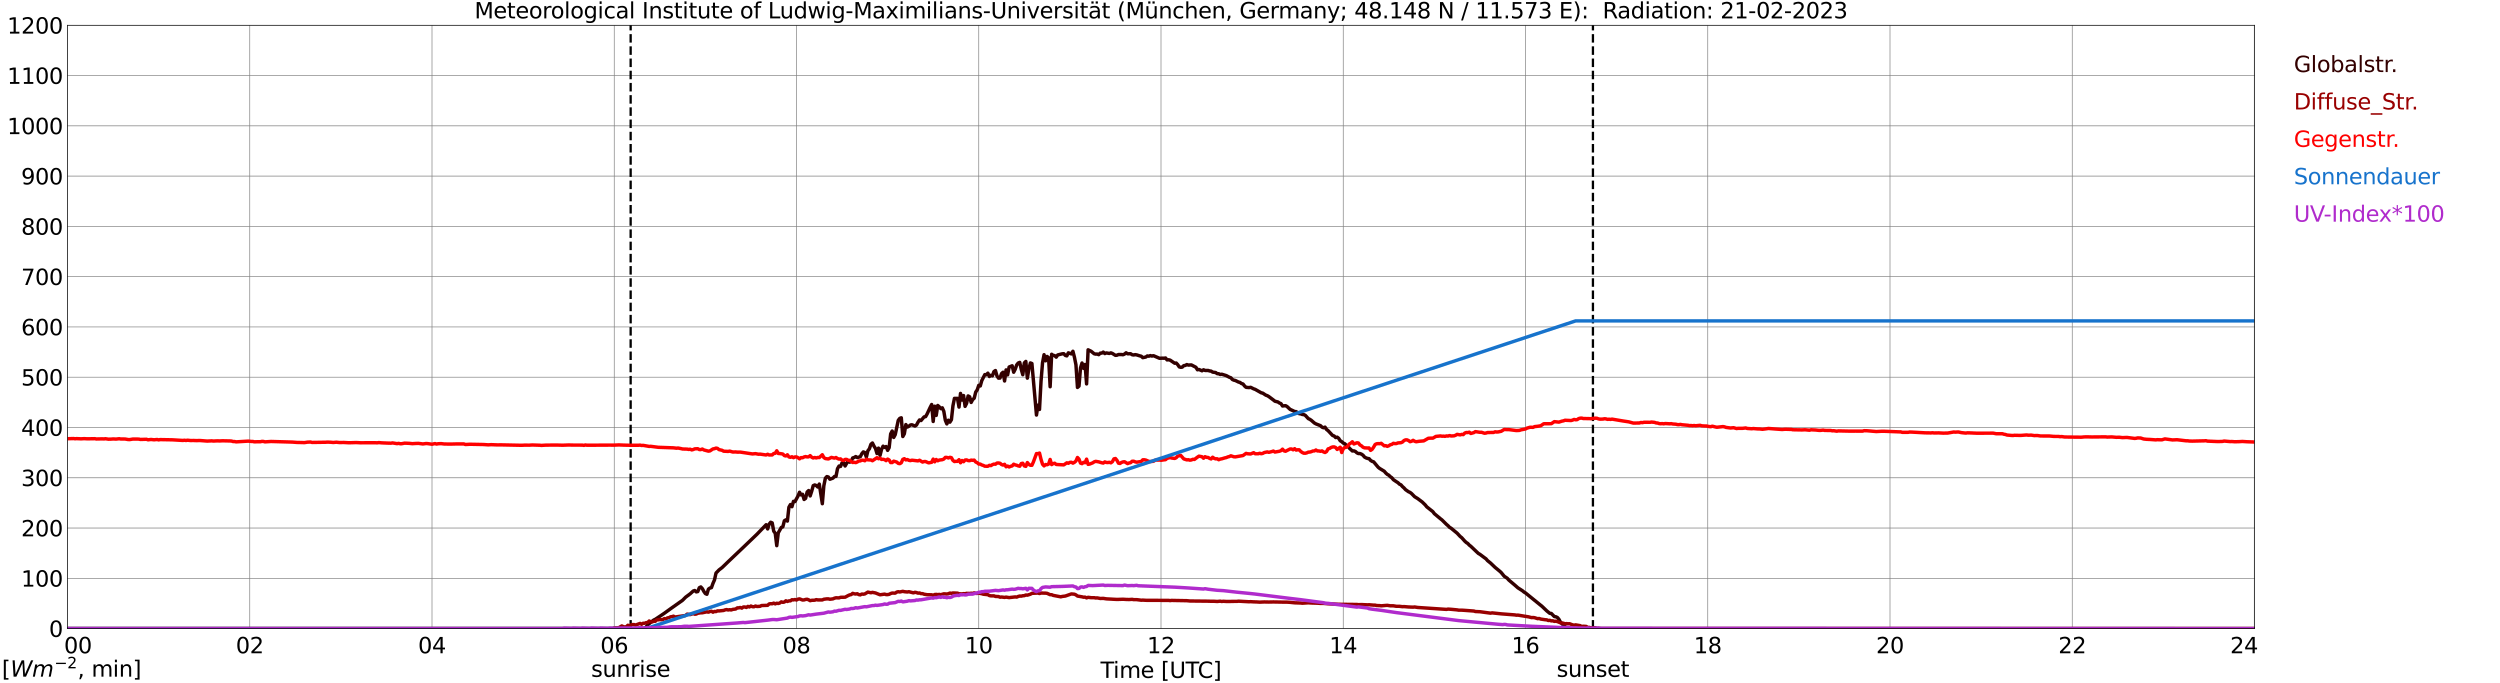 <?xml version="1.0" encoding="utf-8" standalone="no"?>
<!DOCTYPE svg PUBLIC "-//W3C//DTD SVG 1.1//EN"
  "http://www.w3.org/Graphics/SVG/1.1/DTD/svg11.dtd">
<svg xmlns:xlink="http://www.w3.org/1999/xlink" width="1085.4pt" height="296.64pt" viewBox="0 0 1085.4 296.64" xmlns="http://www.w3.org/2000/svg" version="1.1">
 <defs>
  <style type="text/css">*{stroke-linejoin: round; stroke-linecap: butt}</style>
 </defs>
 <g id="figure_1">
  <g id="patch_1">
   <path d="M 0 296.64 
L 1085.4 296.64 
L 1085.4 0 
L 0 0 
z
" style="fill: #ffffff"/>
  </g>
  <g id="axes_1">
   <g id="patch_2">
    <path d="M 29.306 272.909 
L 978.814 272.909 
L 978.814 10.976 
L 29.306 10.976 
z
" style="fill: #ffffff"/>
   </g>
   <g id="patch_3">
    <path d="M 978.814 272.909 
L 978.814 272.909 
L 978.814 10.976 
L 978.814 10.976 
z
" clip-path="url(#p72272e3974)" style="fill: #d3d3d3; opacity: 0.25; stroke: #d3d3d3; stroke-linejoin: miter"/>
   </g>
   <g id="matplotlib.axis_1">
    <g id="xtick_1">
     <g id="line2d_1">
      <path d="M 29.306 272.909 
L 29.306 10.976 
" clip-path="url(#p72272e3974)" style="fill: none; stroke: #808080; stroke-width: 0.3; stroke-linecap: square"/>
     </g>
     <g id="line2d_2"/>
     <g id="text_1">
      <!--    00 -->
      <g transform="translate(18.733 283.627) scale(0.095 -0.095)">
       <defs>
        <path id="DejaVuSans-20" transform="scale(0.016)"/>
        <path id="DejaVuSans-30" d="M 2034 4250 
Q 1547 4250 1301 3770 
Q 1056 3291 1056 2328 
Q 1056 1369 1301 889 
Q 1547 409 2034 409 
Q 2525 409 2770 889 
Q 3016 1369 3016 2328 
Q 3016 3291 2770 3770 
Q 2525 4250 2034 4250 
z
M 2034 4750 
Q 2819 4750 3233 4129 
Q 3647 3509 3647 2328 
Q 3647 1150 3233 529 
Q 2819 -91 2034 -91 
Q 1250 -91 836 529 
Q 422 1150 422 2328 
Q 422 3509 836 4129 
Q 1250 4750 2034 4750 
z
" transform="scale(0.016)"/>
       </defs>
       <use xlink:href="#DejaVuSans-20"/>
       <use xlink:href="#DejaVuSans-20" transform="translate(31.787 0)"/>
       <use xlink:href="#DejaVuSans-20" transform="translate(63.574 0)"/>
       <use xlink:href="#DejaVuSans-30" transform="translate(95.361 0)"/>
       <use xlink:href="#DejaVuSans-30" transform="translate(158.984 0)"/>
      </g>
     </g>
    </g>
    <g id="xtick_2">
     <g id="line2d_3">
      <path d="M 108.431 272.909 
L 108.431 10.976 
" clip-path="url(#p72272e3974)" style="fill: none; stroke: #808080; stroke-width: 0.3; stroke-linecap: square"/>
     </g>
     <g id="line2d_4"/>
     <g id="text_2">
      <!-- 02 -->
      <g transform="translate(102.387 283.627) scale(0.095 -0.095)">
       <defs>
        <path id="DejaVuSans-32" d="M 1228 531 
L 3431 531 
L 3431 0 
L 469 0 
L 469 531 
Q 828 903 1448 1529 
Q 2069 2156 2228 2338 
Q 2531 2678 2651 2914 
Q 2772 3150 2772 3378 
Q 2772 3750 2511 3984 
Q 2250 4219 1831 4219 
Q 1534 4219 1204 4116 
Q 875 4013 500 3803 
L 500 4441 
Q 881 4594 1212 4672 
Q 1544 4750 1819 4750 
Q 2544 4750 2975 4387 
Q 3406 4025 3406 3419 
Q 3406 3131 3298 2873 
Q 3191 2616 2906 2266 
Q 2828 2175 2409 1742 
Q 1991 1309 1228 531 
z
" transform="scale(0.016)"/>
       </defs>
       <use xlink:href="#DejaVuSans-30"/>
       <use xlink:href="#DejaVuSans-32" transform="translate(63.623 0)"/>
      </g>
     </g>
    </g>
    <g id="xtick_3">
     <g id="line2d_5">
      <path d="M 187.557 272.909 
L 187.557 10.976 
" clip-path="url(#p72272e3974)" style="fill: none; stroke: #808080; stroke-width: 0.3; stroke-linecap: square"/>
     </g>
     <g id="line2d_6"/>
     <g id="text_3">
      <!-- 04 -->
      <g transform="translate(181.513 283.627) scale(0.095 -0.095)">
       <defs>
        <path id="DejaVuSans-34" d="M 2419 4116 
L 825 1625 
L 2419 1625 
L 2419 4116 
z
M 2253 4666 
L 3047 4666 
L 3047 1625 
L 3713 1625 
L 3713 1100 
L 3047 1100 
L 3047 0 
L 2419 0 
L 2419 1100 
L 313 1100 
L 313 1709 
L 2253 4666 
z
" transform="scale(0.016)"/>
       </defs>
       <use xlink:href="#DejaVuSans-30"/>
       <use xlink:href="#DejaVuSans-34" transform="translate(63.623 0)"/>
      </g>
     </g>
    </g>
    <g id="xtick_4">
     <g id="line2d_7">
      <path d="M 266.683 272.909 
L 266.683 10.976 
" clip-path="url(#p72272e3974)" style="fill: none; stroke: #808080; stroke-width: 0.3; stroke-linecap: square"/>
     </g>
     <g id="line2d_8"/>
     <g id="text_4">
      <!-- 06 -->
      <g transform="translate(260.638 283.627) scale(0.095 -0.095)">
       <defs>
        <path id="DejaVuSans-36" d="M 2113 2584 
Q 1688 2584 1439 2293 
Q 1191 2003 1191 1497 
Q 1191 994 1439 701 
Q 1688 409 2113 409 
Q 2538 409 2786 701 
Q 3034 994 3034 1497 
Q 3034 2003 2786 2293 
Q 2538 2584 2113 2584 
z
M 3366 4563 
L 3366 3988 
Q 3128 4100 2886 4159 
Q 2644 4219 2406 4219 
Q 1781 4219 1451 3797 
Q 1122 3375 1075 2522 
Q 1259 2794 1537 2939 
Q 1816 3084 2150 3084 
Q 2853 3084 3261 2657 
Q 3669 2231 3669 1497 
Q 3669 778 3244 343 
Q 2819 -91 2113 -91 
Q 1303 -91 875 529 
Q 447 1150 447 2328 
Q 447 3434 972 4092 
Q 1497 4750 2381 4750 
Q 2619 4750 2861 4703 
Q 3103 4656 3366 4563 
z
" transform="scale(0.016)"/>
       </defs>
       <use xlink:href="#DejaVuSans-30"/>
       <use xlink:href="#DejaVuSans-36" transform="translate(63.623 0)"/>
      </g>
     </g>
    </g>
    <g id="xtick_5">
     <g id="line2d_9">
      <path d="M 345.808 272.909 
L 345.808 10.976 
" clip-path="url(#p72272e3974)" style="fill: none; stroke: #808080; stroke-width: 0.3; stroke-linecap: square"/>
     </g>
     <g id="line2d_10"/>
     <g id="text_5">
      <!-- 08 -->
      <g transform="translate(339.764 283.627) scale(0.095 -0.095)">
       <defs>
        <path id="DejaVuSans-38" d="M 2034 2216 
Q 1584 2216 1326 1975 
Q 1069 1734 1069 1313 
Q 1069 891 1326 650 
Q 1584 409 2034 409 
Q 2484 409 2743 651 
Q 3003 894 3003 1313 
Q 3003 1734 2745 1975 
Q 2488 2216 2034 2216 
z
M 1403 2484 
Q 997 2584 770 2862 
Q 544 3141 544 3541 
Q 544 4100 942 4425 
Q 1341 4750 2034 4750 
Q 2731 4750 3128 4425 
Q 3525 4100 3525 3541 
Q 3525 3141 3298 2862 
Q 3072 2584 2669 2484 
Q 3125 2378 3379 2068 
Q 3634 1759 3634 1313 
Q 3634 634 3220 271 
Q 2806 -91 2034 -91 
Q 1263 -91 848 271 
Q 434 634 434 1313 
Q 434 1759 690 2068 
Q 947 2378 1403 2484 
z
M 1172 3481 
Q 1172 3119 1398 2916 
Q 1625 2713 2034 2713 
Q 2441 2713 2670 2916 
Q 2900 3119 2900 3481 
Q 2900 3844 2670 4047 
Q 2441 4250 2034 4250 
Q 1625 4250 1398 4047 
Q 1172 3844 1172 3481 
z
" transform="scale(0.016)"/>
       </defs>
       <use xlink:href="#DejaVuSans-30"/>
       <use xlink:href="#DejaVuSans-38" transform="translate(63.623 0)"/>
      </g>
     </g>
    </g>
    <g id="xtick_6">
     <g id="line2d_11">
      <path d="M 424.934 272.909 
L 424.934 10.976 
" clip-path="url(#p72272e3974)" style="fill: none; stroke: #808080; stroke-width: 0.3; stroke-linecap: square"/>
     </g>
     <g id="line2d_12"/>
     <g id="text_6">
      <!-- 10 -->
      <g transform="translate(418.89 283.627) scale(0.095 -0.095)">
       <defs>
        <path id="DejaVuSans-31" d="M 794 531 
L 1825 531 
L 1825 4091 
L 703 3866 
L 703 4441 
L 1819 4666 
L 2450 4666 
L 2450 531 
L 3481 531 
L 3481 0 
L 794 0 
L 794 531 
z
" transform="scale(0.016)"/>
       </defs>
       <use xlink:href="#DejaVuSans-31"/>
       <use xlink:href="#DejaVuSans-30" transform="translate(63.623 0)"/>
      </g>
     </g>
    </g>
    <g id="xtick_7">
     <g id="line2d_13">
      <path d="M 504.06 272.909 
L 504.06 10.976 
" clip-path="url(#p72272e3974)" style="fill: none; stroke: #808080; stroke-width: 0.3; stroke-linecap: square"/>
     </g>
     <g id="line2d_14"/>
     <g id="text_7">
      <!-- 12 -->
      <g transform="translate(498.015 283.627) scale(0.095 -0.095)">
       <use xlink:href="#DejaVuSans-31"/>
       <use xlink:href="#DejaVuSans-32" transform="translate(63.623 0)"/>
      </g>
     </g>
    </g>
    <g id="xtick_8">
     <g id="line2d_15">
      <path d="M 583.185 272.909 
L 583.185 10.976 
" clip-path="url(#p72272e3974)" style="fill: none; stroke: #808080; stroke-width: 0.3; stroke-linecap: square"/>
     </g>
     <g id="line2d_16"/>
     <g id="text_8">
      <!-- 14 -->
      <g transform="translate(577.141 283.627) scale(0.095 -0.095)">
       <use xlink:href="#DejaVuSans-31"/>
       <use xlink:href="#DejaVuSans-34" transform="translate(63.623 0)"/>
      </g>
     </g>
    </g>
    <g id="xtick_9">
     <g id="line2d_17">
      <path d="M 662.311 272.909 
L 662.311 10.976 
" clip-path="url(#p72272e3974)" style="fill: none; stroke: #808080; stroke-width: 0.3; stroke-linecap: square"/>
     </g>
     <g id="line2d_18"/>
     <g id="text_9">
      <!-- 16 -->
      <g transform="translate(656.267 283.627) scale(0.095 -0.095)">
       <use xlink:href="#DejaVuSans-31"/>
       <use xlink:href="#DejaVuSans-36" transform="translate(63.623 0)"/>
      </g>
     </g>
    </g>
    <g id="xtick_10">
     <g id="line2d_19">
      <path d="M 741.437 272.909 
L 741.437 10.976 
" clip-path="url(#p72272e3974)" style="fill: none; stroke: #808080; stroke-width: 0.3; stroke-linecap: square"/>
     </g>
     <g id="line2d_20"/>
     <g id="text_10">
      <!-- 18 -->
      <g transform="translate(735.392 283.627) scale(0.095 -0.095)">
       <use xlink:href="#DejaVuSans-31"/>
       <use xlink:href="#DejaVuSans-38" transform="translate(63.623 0)"/>
      </g>
     </g>
    </g>
    <g id="xtick_11">
     <g id="line2d_21">
      <path d="M 820.562 272.909 
L 820.562 10.976 
" clip-path="url(#p72272e3974)" style="fill: none; stroke: #808080; stroke-width: 0.3; stroke-linecap: square"/>
     </g>
     <g id="line2d_22"/>
     <g id="text_11">
      <!-- 20 -->
      <g transform="translate(814.518 283.627) scale(0.095 -0.095)">
       <use xlink:href="#DejaVuSans-32"/>
       <use xlink:href="#DejaVuSans-30" transform="translate(63.623 0)"/>
      </g>
     </g>
    </g>
    <g id="xtick_12">
     <g id="line2d_23">
      <path d="M 899.688 272.909 
L 899.688 10.976 
" clip-path="url(#p72272e3974)" style="fill: none; stroke: #808080; stroke-width: 0.3; stroke-linecap: square"/>
     </g>
     <g id="line2d_24"/>
     <g id="text_12">
      <!-- 22 -->
      <g transform="translate(893.644 283.627) scale(0.095 -0.095)">
       <use xlink:href="#DejaVuSans-32"/>
       <use xlink:href="#DejaVuSans-32" transform="translate(63.623 0)"/>
      </g>
     </g>
    </g>
    <g id="xtick_13">
     <g id="line2d_25">
      <path d="M 978.814 272.909 
L 978.814 10.976 
" clip-path="url(#p72272e3974)" style="fill: none; stroke: #808080; stroke-width: 0.3; stroke-linecap: square"/>
     </g>
     <g id="line2d_26"/>
     <g id="text_13">
      <!-- 24    -->
      <g transform="translate(968.241 283.627) scale(0.095 -0.095)">
       <use xlink:href="#DejaVuSans-32"/>
       <use xlink:href="#DejaVuSans-34" transform="translate(63.623 0)"/>
       <use xlink:href="#DejaVuSans-20" transform="translate(127.246 0)"/>
       <use xlink:href="#DejaVuSans-20" transform="translate(159.033 0)"/>
       <use xlink:href="#DejaVuSans-20" transform="translate(190.82 0)"/>
      </g>
     </g>
    </g>
    <g id="text_14">
     <!-- Time [UTC] -->
     <g transform="translate(477.806 294.322) scale(0.095 -0.095)">
      <defs>
       <path id="DejaVuSans-54" d="M -19 4666 
L 3928 4666 
L 3928 4134 
L 2272 4134 
L 2272 0 
L 1638 0 
L 1638 4134 
L -19 4134 
L -19 4666 
z
" transform="scale(0.016)"/>
       <path id="DejaVuSans-69" d="M 603 3500 
L 1178 3500 
L 1178 0 
L 603 0 
L 603 3500 
z
M 603 4863 
L 1178 4863 
L 1178 4134 
L 603 4134 
L 603 4863 
z
" transform="scale(0.016)"/>
       <path id="DejaVuSans-6d" d="M 3328 2828 
Q 3544 3216 3844 3400 
Q 4144 3584 4550 3584 
Q 5097 3584 5394 3201 
Q 5691 2819 5691 2113 
L 5691 0 
L 5113 0 
L 5113 2094 
Q 5113 2597 4934 2840 
Q 4756 3084 4391 3084 
Q 3944 3084 3684 2787 
Q 3425 2491 3425 1978 
L 3425 0 
L 2847 0 
L 2847 2094 
Q 2847 2600 2669 2842 
Q 2491 3084 2119 3084 
Q 1678 3084 1418 2786 
Q 1159 2488 1159 1978 
L 1159 0 
L 581 0 
L 581 3500 
L 1159 3500 
L 1159 2956 
Q 1356 3278 1631 3431 
Q 1906 3584 2284 3584 
Q 2666 3584 2933 3390 
Q 3200 3197 3328 2828 
z
" transform="scale(0.016)"/>
       <path id="DejaVuSans-65" d="M 3597 1894 
L 3597 1613 
L 953 1613 
Q 991 1019 1311 708 
Q 1631 397 2203 397 
Q 2534 397 2845 478 
Q 3156 559 3463 722 
L 3463 178 
Q 3153 47 2828 -22 
Q 2503 -91 2169 -91 
Q 1331 -91 842 396 
Q 353 884 353 1716 
Q 353 2575 817 3079 
Q 1281 3584 2069 3584 
Q 2775 3584 3186 3129 
Q 3597 2675 3597 1894 
z
M 3022 2063 
Q 3016 2534 2758 2815 
Q 2500 3097 2075 3097 
Q 1594 3097 1305 2825 
Q 1016 2553 972 2059 
L 3022 2063 
z
" transform="scale(0.016)"/>
       <path id="DejaVuSans-5b" d="M 550 4863 
L 1875 4863 
L 1875 4416 
L 1125 4416 
L 1125 -397 
L 1875 -397 
L 1875 -844 
L 550 -844 
L 550 4863 
z
" transform="scale(0.016)"/>
       <path id="DejaVuSans-55" d="M 556 4666 
L 1191 4666 
L 1191 1831 
Q 1191 1081 1462 751 
Q 1734 422 2344 422 
Q 2950 422 3222 751 
Q 3494 1081 3494 1831 
L 3494 4666 
L 4128 4666 
L 4128 1753 
Q 4128 841 3676 375 
Q 3225 -91 2344 -91 
Q 1459 -91 1007 375 
Q 556 841 556 1753 
L 556 4666 
z
" transform="scale(0.016)"/>
       <path id="DejaVuSans-43" d="M 4122 4306 
L 4122 3641 
Q 3803 3938 3442 4084 
Q 3081 4231 2675 4231 
Q 1875 4231 1450 3742 
Q 1025 3253 1025 2328 
Q 1025 1406 1450 917 
Q 1875 428 2675 428 
Q 3081 428 3442 575 
Q 3803 722 4122 1019 
L 4122 359 
Q 3791 134 3420 21 
Q 3050 -91 2638 -91 
Q 1578 -91 968 557 
Q 359 1206 359 2328 
Q 359 3453 968 4101 
Q 1578 4750 2638 4750 
Q 3056 4750 3426 4639 
Q 3797 4528 4122 4306 
z
" transform="scale(0.016)"/>
       <path id="DejaVuSans-5d" d="M 1947 4863 
L 1947 -844 
L 622 -844 
L 622 -397 
L 1369 -397 
L 1369 4416 
L 622 4416 
L 622 4863 
L 1947 4863 
z
" transform="scale(0.016)"/>
      </defs>
      <use xlink:href="#DejaVuSans-54"/>
      <use xlink:href="#DejaVuSans-69" transform="translate(57.959 0)"/>
      <use xlink:href="#DejaVuSans-6d" transform="translate(85.742 0)"/>
      <use xlink:href="#DejaVuSans-65" transform="translate(183.154 0)"/>
      <use xlink:href="#DejaVuSans-20" transform="translate(244.678 0)"/>
      <use xlink:href="#DejaVuSans-5b" transform="translate(276.465 0)"/>
      <use xlink:href="#DejaVuSans-55" transform="translate(315.479 0)"/>
      <use xlink:href="#DejaVuSans-54" transform="translate(388.672 0)"/>
      <use xlink:href="#DejaVuSans-43" transform="translate(443.881 0)"/>
      <use xlink:href="#DejaVuSans-5d" transform="translate(513.705 0)"/>
     </g>
    </g>
   </g>
   <g id="matplotlib.axis_2">
    <g id="ytick_1">
     <g id="line2d_27">
      <path d="M 29.306 272.909 
L 978.814 272.909 
" clip-path="url(#p72272e3974)" style="fill: none; stroke: #808080; stroke-width: 0.3; stroke-linecap: square"/>
     </g>
     <g id="line2d_28"/>
     <g id="text_15">
      <!-- 0 -->
      <g transform="translate(21.261 276.518) scale(0.095 -0.095)">
       <use xlink:href="#DejaVuSans-30"/>
      </g>
     </g>
    </g>
    <g id="ytick_2">
     <g id="line2d_29">
      <path d="M 29.306 251.081 
L 978.814 251.081 
" clip-path="url(#p72272e3974)" style="fill: none; stroke: #808080; stroke-width: 0.3; stroke-linecap: square"/>
     </g>
     <g id="line2d_30"/>
     <g id="text_16">
      <!-- 100 -->
      <g transform="translate(9.173 254.69) scale(0.095 -0.095)">
       <use xlink:href="#DejaVuSans-31"/>
       <use xlink:href="#DejaVuSans-30" transform="translate(63.623 0)"/>
       <use xlink:href="#DejaVuSans-30" transform="translate(127.246 0)"/>
      </g>
     </g>
    </g>
    <g id="ytick_3">
     <g id="line2d_31">
      <path d="M 29.306 229.253 
L 978.814 229.253 
" clip-path="url(#p72272e3974)" style="fill: none; stroke: #808080; stroke-width: 0.3; stroke-linecap: square"/>
     </g>
     <g id="line2d_32"/>
     <g id="text_17">
      <!-- 200 -->
      <g transform="translate(9.173 232.863) scale(0.095 -0.095)">
       <use xlink:href="#DejaVuSans-32"/>
       <use xlink:href="#DejaVuSans-30" transform="translate(63.623 0)"/>
       <use xlink:href="#DejaVuSans-30" transform="translate(127.246 0)"/>
      </g>
     </g>
    </g>
    <g id="ytick_4">
     <g id="line2d_33">
      <path d="M 29.306 207.426 
L 978.814 207.426 
" clip-path="url(#p72272e3974)" style="fill: none; stroke: #808080; stroke-width: 0.3; stroke-linecap: square"/>
     </g>
     <g id="line2d_34"/>
     <g id="text_18">
      <!-- 300 -->
      <g transform="translate(9.173 211.035) scale(0.095 -0.095)">
       <defs>
        <path id="DejaVuSans-33" d="M 2597 2516 
Q 3050 2419 3304 2112 
Q 3559 1806 3559 1356 
Q 3559 666 3084 287 
Q 2609 -91 1734 -91 
Q 1441 -91 1130 -33 
Q 819 25 488 141 
L 488 750 
Q 750 597 1062 519 
Q 1375 441 1716 441 
Q 2309 441 2620 675 
Q 2931 909 2931 1356 
Q 2931 1769 2642 2001 
Q 2353 2234 1838 2234 
L 1294 2234 
L 1294 2753 
L 1863 2753 
Q 2328 2753 2575 2939 
Q 2822 3125 2822 3475 
Q 2822 3834 2567 4026 
Q 2313 4219 1838 4219 
Q 1578 4219 1281 4162 
Q 984 4106 628 3988 
L 628 4550 
Q 988 4650 1302 4700 
Q 1616 4750 1894 4750 
Q 2613 4750 3031 4423 
Q 3450 4097 3450 3541 
Q 3450 3153 3228 2886 
Q 3006 2619 2597 2516 
z
" transform="scale(0.016)"/>
       </defs>
       <use xlink:href="#DejaVuSans-33"/>
       <use xlink:href="#DejaVuSans-30" transform="translate(63.623 0)"/>
       <use xlink:href="#DejaVuSans-30" transform="translate(127.246 0)"/>
      </g>
     </g>
    </g>
    <g id="ytick_5">
     <g id="line2d_35">
      <path d="M 29.306 185.598 
L 978.814 185.598 
" clip-path="url(#p72272e3974)" style="fill: none; stroke: #808080; stroke-width: 0.3; stroke-linecap: square"/>
     </g>
     <g id="line2d_36"/>
     <g id="text_19">
      <!-- 400 -->
      <g transform="translate(9.173 189.207) scale(0.095 -0.095)">
       <use xlink:href="#DejaVuSans-34"/>
       <use xlink:href="#DejaVuSans-30" transform="translate(63.623 0)"/>
       <use xlink:href="#DejaVuSans-30" transform="translate(127.246 0)"/>
      </g>
     </g>
    </g>
    <g id="ytick_6">
     <g id="line2d_37">
      <path d="M 29.306 163.77 
L 978.814 163.77 
" clip-path="url(#p72272e3974)" style="fill: none; stroke: #808080; stroke-width: 0.3; stroke-linecap: square"/>
     </g>
     <g id="line2d_38"/>
     <g id="text_20">
      <!-- 500 -->
      <g transform="translate(9.173 167.379) scale(0.095 -0.095)">
       <defs>
        <path id="DejaVuSans-35" d="M 691 4666 
L 3169 4666 
L 3169 4134 
L 1269 4134 
L 1269 2991 
Q 1406 3038 1543 3061 
Q 1681 3084 1819 3084 
Q 2600 3084 3056 2656 
Q 3513 2228 3513 1497 
Q 3513 744 3044 326 
Q 2575 -91 1722 -91 
Q 1428 -91 1123 -41 
Q 819 9 494 109 
L 494 744 
Q 775 591 1075 516 
Q 1375 441 1709 441 
Q 2250 441 2565 725 
Q 2881 1009 2881 1497 
Q 2881 1984 2565 2268 
Q 2250 2553 1709 2553 
Q 1456 2553 1204 2497 
Q 953 2441 691 2322 
L 691 4666 
z
" transform="scale(0.016)"/>
       </defs>
       <use xlink:href="#DejaVuSans-35"/>
       <use xlink:href="#DejaVuSans-30" transform="translate(63.623 0)"/>
       <use xlink:href="#DejaVuSans-30" transform="translate(127.246 0)"/>
      </g>
     </g>
    </g>
    <g id="ytick_7">
     <g id="line2d_39">
      <path d="M 29.306 141.942 
L 978.814 141.942 
" clip-path="url(#p72272e3974)" style="fill: none; stroke: #808080; stroke-width: 0.3; stroke-linecap: square"/>
     </g>
     <g id="line2d_40"/>
     <g id="text_21">
      <!-- 600 -->
      <g transform="translate(9.173 145.551) scale(0.095 -0.095)">
       <use xlink:href="#DejaVuSans-36"/>
       <use xlink:href="#DejaVuSans-30" transform="translate(63.623 0)"/>
       <use xlink:href="#DejaVuSans-30" transform="translate(127.246 0)"/>
      </g>
     </g>
    </g>
    <g id="ytick_8">
     <g id="line2d_41">
      <path d="M 29.306 120.114 
L 978.814 120.114 
" clip-path="url(#p72272e3974)" style="fill: none; stroke: #808080; stroke-width: 0.3; stroke-linecap: square"/>
     </g>
     <g id="line2d_42"/>
     <g id="text_22">
      <!-- 700 -->
      <g transform="translate(9.173 123.724) scale(0.095 -0.095)">
       <defs>
        <path id="DejaVuSans-37" d="M 525 4666 
L 3525 4666 
L 3525 4397 
L 1831 0 
L 1172 0 
L 2766 4134 
L 525 4134 
L 525 4666 
z
" transform="scale(0.016)"/>
       </defs>
       <use xlink:href="#DejaVuSans-37"/>
       <use xlink:href="#DejaVuSans-30" transform="translate(63.623 0)"/>
       <use xlink:href="#DejaVuSans-30" transform="translate(127.246 0)"/>
      </g>
     </g>
    </g>
    <g id="ytick_9">
     <g id="line2d_43">
      <path d="M 29.306 98.287 
L 978.814 98.287 
" clip-path="url(#p72272e3974)" style="fill: none; stroke: #808080; stroke-width: 0.3; stroke-linecap: square"/>
     </g>
     <g id="line2d_44"/>
     <g id="text_23">
      <!-- 800 -->
      <g transform="translate(9.173 101.896) scale(0.095 -0.095)">
       <use xlink:href="#DejaVuSans-38"/>
       <use xlink:href="#DejaVuSans-30" transform="translate(63.623 0)"/>
       <use xlink:href="#DejaVuSans-30" transform="translate(127.246 0)"/>
      </g>
     </g>
    </g>
    <g id="ytick_10">
     <g id="line2d_45">
      <path d="M 29.306 76.459 
L 978.814 76.459 
" clip-path="url(#p72272e3974)" style="fill: none; stroke: #808080; stroke-width: 0.3; stroke-linecap: square"/>
     </g>
     <g id="line2d_46"/>
     <g id="text_24">
      <!-- 900 -->
      <g transform="translate(9.173 80.068) scale(0.095 -0.095)">
       <defs>
        <path id="DejaVuSans-39" d="M 703 97 
L 703 672 
Q 941 559 1184 500 
Q 1428 441 1663 441 
Q 2288 441 2617 861 
Q 2947 1281 2994 2138 
Q 2813 1869 2534 1725 
Q 2256 1581 1919 1581 
Q 1219 1581 811 2004 
Q 403 2428 403 3163 
Q 403 3881 828 4315 
Q 1253 4750 1959 4750 
Q 2769 4750 3195 4129 
Q 3622 3509 3622 2328 
Q 3622 1225 3098 567 
Q 2575 -91 1691 -91 
Q 1453 -91 1209 -44 
Q 966 3 703 97 
z
M 1959 2075 
Q 2384 2075 2632 2365 
Q 2881 2656 2881 3163 
Q 2881 3666 2632 3958 
Q 2384 4250 1959 4250 
Q 1534 4250 1286 3958 
Q 1038 3666 1038 3163 
Q 1038 2656 1286 2365 
Q 1534 2075 1959 2075 
z
" transform="scale(0.016)"/>
       </defs>
       <use xlink:href="#DejaVuSans-39"/>
       <use xlink:href="#DejaVuSans-30" transform="translate(63.623 0)"/>
       <use xlink:href="#DejaVuSans-30" transform="translate(127.246 0)"/>
      </g>
     </g>
    </g>
    <g id="ytick_11">
     <g id="line2d_47">
      <path d="M 29.306 54.631 
L 978.814 54.631 
" clip-path="url(#p72272e3974)" style="fill: none; stroke: #808080; stroke-width: 0.3; stroke-linecap: square"/>
     </g>
     <g id="line2d_48"/>
     <g id="text_25">
      <!-- 1000 -->
      <g transform="translate(3.128 58.24) scale(0.095 -0.095)">
       <use xlink:href="#DejaVuSans-31"/>
       <use xlink:href="#DejaVuSans-30" transform="translate(63.623 0)"/>
       <use xlink:href="#DejaVuSans-30" transform="translate(127.246 0)"/>
       <use xlink:href="#DejaVuSans-30" transform="translate(190.869 0)"/>
      </g>
     </g>
    </g>
    <g id="ytick_12">
     <g id="line2d_49">
      <path d="M 29.306 32.803 
L 978.814 32.803 
" clip-path="url(#p72272e3974)" style="fill: none; stroke: #808080; stroke-width: 0.3; stroke-linecap: square"/>
     </g>
     <g id="line2d_50"/>
     <g id="text_26">
      <!-- 1100 -->
      <g transform="translate(3.128 36.413) scale(0.095 -0.095)">
       <use xlink:href="#DejaVuSans-31"/>
       <use xlink:href="#DejaVuSans-31" transform="translate(63.623 0)"/>
       <use xlink:href="#DejaVuSans-30" transform="translate(127.246 0)"/>
       <use xlink:href="#DejaVuSans-30" transform="translate(190.869 0)"/>
      </g>
     </g>
    </g>
    <g id="ytick_13">
     <g id="line2d_51">
      <path d="M 29.306 10.976 
L 978.814 10.976 
" clip-path="url(#p72272e3974)" style="fill: none; stroke: #808080; stroke-width: 0.3; stroke-linecap: square"/>
     </g>
     <g id="line2d_52"/>
     <g id="text_27">
      <!-- 1200 -->
      <g transform="translate(3.128 14.585) scale(0.095 -0.095)">
       <use xlink:href="#DejaVuSans-31"/>
       <use xlink:href="#DejaVuSans-32" transform="translate(63.623 0)"/>
       <use xlink:href="#DejaVuSans-30" transform="translate(127.246 0)"/>
       <use xlink:href="#DejaVuSans-30" transform="translate(190.869 0)"/>
      </g>
     </g>
    </g>
   </g>
   <g id="line2d_53">
    <path d="M 273.804 272.909 
L 273.804 10.976 
" clip-path="url(#p72272e3974)" style="fill: none; stroke-dasharray: 3.7,1.6; stroke-dashoffset: 0; stroke: #000000"/>
   </g>
   <g id="line2d_54">
    <path d="M 691.588 272.909 
L 691.588 10.976 
" clip-path="url(#p72272e3974)" style="fill: none; stroke-dasharray: 3.7,1.6; stroke-dashoffset: 0; stroke: #000000"/>
   </g>
   <g id="line2d_55">
    <path d="M 29.306 272.909 
L 279.211 272.909 
L 279.87 272.791 
L 280.53 272.199 
L 281.189 271.304 
L 282.508 270.209 
L 283.827 269.196 
L 284.486 268.89 
L 287.124 267.135 
L 288.442 266.24 
L 291.08 264.333 
L 296.355 260.602 
L 297.674 259.269 
L 299.652 257.8 
L 300.971 256.601 
L 301.63 256.381 
L 302.289 256.972 
L 302.949 256.837 
L 303.608 255.167 
L 304.267 254.829 
L 304.927 255.554 
L 305.586 256.769 
L 306.246 257.714 
L 306.905 258.003 
L 307.564 255.774 
L 308.224 255.3 
L 308.883 255.132 
L 309.543 253.275 
L 310.202 251.79 
L 310.861 248.802 
L 312.18 247.434 
L 313.499 246.421 
L 314.818 245.155 
L 316.136 243.874 
L 322.73 237.609 
L 328.665 231.921 
L 332.621 227.819 
L 333.28 229.642 
L 333.94 227.549 
L 334.599 226.739 
L 335.258 227.025 
L 335.918 230.604 
L 336.577 231.515 
L 337.236 236.9 
L 337.896 231.329 
L 339.215 228.983 
L 339.874 228.729 
L 340.533 226.112 
L 341.193 225.691 
L 341.852 226.232 
L 342.512 220.221 
L 343.171 219.058 
L 343.83 219.985 
L 344.49 217.656 
L 345.149 217.757 
L 346.468 215.342 
L 347.127 213.723 
L 347.787 214.871 
L 348.446 214.6 
L 349.105 216.846 
L 349.765 216.355 
L 350.424 213.62 
L 351.083 212.979 
L 351.743 215.31 
L 352.402 213.284 
L 353.062 210.852 
L 353.721 210.549 
L 354.38 210.802 
L 355.04 211.444 
L 355.699 210.161 
L 357.018 218.686 
L 357.677 210.92 
L 358.337 207.629 
L 358.996 206.919 
L 359.655 207.105 
L 360.315 208.067 
L 361.634 207.578 
L 362.293 206.869 
L 362.952 206.834 
L 363.612 203.492 
L 364.271 202.344 
L 364.93 202.512 
L 365.59 200.96 
L 366.249 200.825 
L 366.909 202.311 
L 367.568 201.163 
L 368.227 200.251 
L 368.887 200.657 
L 369.546 200.318 
L 370.206 198.817 
L 370.865 198.631 
L 371.524 198.225 
L 372.184 198.646 
L 373.502 198.293 
L 374.162 196.992 
L 374.821 196.2 
L 375.481 196.47 
L 376.14 198.461 
L 376.799 195.711 
L 377.459 194.831 
L 378.118 192.89 
L 378.777 192.334 
L 379.437 193.667 
L 380.096 194.713 
L 380.756 196.909 
L 381.415 194.562 
L 382.074 197.736 
L 382.734 195.119 
L 383.393 193.718 
L 384.053 194.242 
L 384.712 193.87 
L 385.371 195.525 
L 386.031 194.359 
L 386.69 188.366 
L 387.349 187.134 
L 388.009 189.92 
L 388.668 188.704 
L 389.987 182.509 
L 390.646 181.632 
L 391.306 181.394 
L 391.965 189.514 
L 392.624 188.333 
L 393.284 184.332 
L 393.943 185.412 
L 394.603 185.059 
L 395.262 184.517 
L 395.921 184.417 
L 397.24 184.973 
L 397.899 184.535 
L 398.559 183.301 
L 399.218 182.324 
L 399.878 182.577 
L 401.196 181.005 
L 401.856 180.887 
L 402.515 179.724 
L 403.834 176.904 
L 404.493 175.62 
L 405.153 182.981 
L 405.812 176.365 
L 406.471 180.348 
L 407.131 176.044 
L 407.79 176.618 
L 408.45 177.41 
L 409.109 177.057 
L 409.768 178.576 
L 410.428 182.474 
L 411.087 184.044 
L 411.746 182.441 
L 412.406 183.284 
L 413.065 182.221 
L 413.725 176.194 
L 414.384 172.953 
L 415.703 172.953 
L 416.362 176.736 
L 417.022 170.809 
L 417.681 173.697 
L 418.34 171.737 
L 419 176.43 
L 419.659 175.114 
L 420.318 171.907 
L 420.978 172.261 
L 421.637 174.725 
L 422.297 173.477 
L 422.956 172.903 
L 423.615 170.235 
L 424.275 169.257 
L 424.934 167.297 
L 425.593 167.568 
L 426.253 165.239 
L 427.572 162.639 
L 428.231 162.707 
L 428.89 162.015 
L 429.55 163.467 
L 430.209 162.943 
L 430.869 163.178 
L 431.528 161.306 
L 432.187 160.884 
L 432.847 163.231 
L 433.506 164.176 
L 434.165 164.141 
L 434.825 162.201 
L 435.484 161.609 
L 436.144 165.407 
L 436.803 160.596 
L 437.462 162.757 
L 438.122 159.348 
L 439.44 158.806 
L 440.1 161.609 
L 440.759 160.31 
L 441.419 158.418 
L 442.078 157.608 
L 442.737 157.337 
L 443.397 160.376 
L 444.056 162.69 
L 444.716 157.558 
L 445.375 156.916 
L 446.034 164.176 
L 446.694 160.19 
L 447.353 157.575 
L 448.012 157.828 
L 449.991 180.195 
L 450.65 175.908 
L 451.309 177.764 
L 451.969 165.542 
L 452.628 157.49 
L 453.287 153.996 
L 453.947 156.645 
L 454.606 154.755 
L 455.266 155.329 
L 455.925 167.906 
L 456.584 153.81 
L 457.244 154.299 
L 457.903 154.384 
L 458.563 155.059 
L 459.222 154.096 
L 461.2 153.607 
L 461.859 153.574 
L 462.519 154.316 
L 463.178 154.502 
L 463.838 153.186 
L 465.156 153.657 
L 465.816 152.509 
L 466.475 155.059 
L 467.134 158.385 
L 467.794 168.21 
L 468.453 167.636 
L 469.113 159.752 
L 469.772 157.608 
L 470.431 159.922 
L 471.091 158.25 
L 471.75 166.673 
L 472.409 151.87 
L 473.728 152.509 
L 475.047 153.59 
L 475.706 153.742 
L 476.366 153.71 
L 477.025 153.978 
L 477.685 153.321 
L 478.344 153.304 
L 479.003 152.865 
L 479.663 153.507 
L 480.322 153.218 
L 481.641 153.456 
L 482.3 153.203 
L 482.96 153.456 
L 484.278 154.284 
L 484.938 154.216 
L 485.597 153.928 
L 486.916 153.928 
L 487.575 154.013 
L 488.235 153.725 
L 488.894 153.168 
L 489.553 153.607 
L 490.872 153.574 
L 491.532 154.013 
L 492.191 154.113 
L 492.85 153.978 
L 493.51 154.081 
L 494.828 154.502 
L 495.488 154.655 
L 496.147 155.279 
L 497.466 155.008 
L 498.125 154.537 
L 498.785 154.655 
L 499.444 154.384 
L 500.103 154.602 
L 500.763 154.417 
L 503.4 155.55 
L 504.719 155.497 
L 505.379 155.532 
L 506.038 155.43 
L 506.697 156.257 
L 507.357 156.189 
L 508.016 156.359 
L 509.994 157.693 
L 510.654 157.608 
L 511.313 158.3 
L 511.972 159.28 
L 512.632 159.466 
L 513.291 159.398 
L 513.95 158.739 
L 514.61 158.656 
L 515.269 158.283 
L 515.929 158.503 
L 517.247 158.435 
L 519.226 159.466 
L 519.885 160.546 
L 520.544 160.411 
L 521.863 160.985 
L 522.522 160.546 
L 523.182 160.832 
L 524.501 160.832 
L 525.16 161.052 
L 525.819 161.12 
L 526.479 161.559 
L 527.797 161.744 
L 528.457 162.233 
L 529.116 162.268 
L 529.776 162.589 
L 530.435 162.471 
L 532.413 163.078 
L 533.732 163.787 
L 534.391 164.006 
L 535.051 164.765 
L 535.71 165.053 
L 536.369 165.204 
L 537.688 165.863 
L 538.348 166.031 
L 539.007 166.522 
L 539.666 166.708 
L 540.326 167.568 
L 540.985 168.16 
L 542.304 168.277 
L 542.963 168.142 
L 544.282 168.817 
L 544.941 169.037 
L 547.579 170.539 
L 548.238 170.692 
L 549.557 171.552 
L 550.216 171.79 
L 550.876 172.178 
L 552.854 173.662 
L 553.513 174.186 
L 554.832 174.525 
L 555.491 174.979 
L 556.151 175.232 
L 556.81 176.262 
L 558.129 176.127 
L 558.788 176.498 
L 560.107 177.731 
L 561.426 178.338 
L 562.085 178.676 
L 562.745 178.711 
L 563.404 179.233 
L 564.063 179.604 
L 564.723 179.672 
L 565.382 179.942 
L 566.042 180.01 
L 566.701 180.313 
L 568.02 181.75 
L 568.679 182.053 
L 569.338 182.509 
L 570.657 183.657 
L 571.317 184.028 
L 572.635 184.552 
L 573.295 184.805 
L 573.954 185.445 
L 574.613 185.716 
L 575.273 185.445 
L 575.932 186.458 
L 576.592 186.964 
L 578.57 189.075 
L 579.229 189.278 
L 579.889 189.97 
L 580.548 189.802 
L 581.207 190.308 
L 581.867 191.354 
L 582.526 191.76 
L 583.185 192.351 
L 583.845 192.655 
L 584.504 193.279 
L 585.164 193.617 
L 585.823 194.562 
L 587.142 195.794 
L 587.801 195.743 
L 588.46 196.014 
L 589.12 196.605 
L 589.779 196.924 
L 590.439 196.909 
L 591.098 197.177 
L 591.757 197.634 
L 592.417 198.428 
L 593.076 198.799 
L 593.736 199.035 
L 594.395 199.138 
L 595.054 199.88 
L 595.714 200.301 
L 596.373 200.504 
L 598.351 202.868 
L 599.011 203.392 
L 600.989 204.59 
L 601.648 205.365 
L 602.307 205.957 
L 602.967 206.312 
L 603.626 206.969 
L 604.286 207.426 
L 604.945 208.253 
L 606.264 209.148 
L 606.923 209.552 
L 607.582 210.193 
L 608.242 210.499 
L 608.901 211.258 
L 609.561 211.833 
L 610.22 212.575 
L 611.539 213.502 
L 612.198 213.79 
L 612.858 214.297 
L 614.176 215.646 
L 615.495 216.458 
L 617.473 217.942 
L 618.792 219.226 
L 619.451 220.053 
L 622.089 222.146 
L 622.748 223.024 
L 625.386 225.22 
L 626.045 225.726 
L 628.023 227.684 
L 628.683 228.24 
L 629.342 228.95 
L 630.001 229.321 
L 632.639 231.499 
L 633.958 232.916 
L 634.617 233.44 
L 635.936 234.926 
L 636.595 235.533 
L 637.255 235.954 
L 637.914 236.664 
L 638.573 237.17 
L 641.211 239.687 
L 641.87 240.294 
L 642.53 240.665 
L 644.508 242.151 
L 645.167 242.623 
L 645.827 243.4 
L 647.145 244.463 
L 649.123 246.353 
L 651.102 247.975 
L 651.761 248.582 
L 653.08 250.186 
L 654.399 251.064 
L 655.058 251.823 
L 657.695 254.052 
L 659.014 255.217 
L 660.333 256.062 
L 660.992 256.483 
L 661.652 257.04 
L 662.311 257.429 
L 669.564 263.32 
L 671.542 265.21 
L 672.861 266.291 
L 673.521 266.341 
L 674.839 267.692 
L 675.499 267.777 
L 676.158 268.098 
L 676.817 268.858 
L 677.477 270.073 
L 678.796 271.475 
L 679.455 272.149 
L 680.774 272.638 
L 681.433 272.859 
L 683.411 272.909 
L 978.154 272.909 
L 978.154 272.909 
" clip-path="url(#p72272e3974)" style="fill: none; stroke: #330000; stroke-width: 1.5; stroke-linecap: square"/>
   </g>
   <g id="line2d_56">
    <path d="M 29.306 272.909 
L 266.023 272.909 
L 266.683 272.634 
L 268.002 272.634 
L 268.661 272.509 
L 269.98 271.752 
L 270.639 272.088 
L 271.298 272.215 
L 271.958 272.088 
L 272.617 271.459 
L 273.277 271.837 
L 273.936 271.333 
L 274.595 271.165 
L 275.255 271.165 
L 275.914 271.374 
L 277.892 270.661 
L 278.552 271.04 
L 279.211 270.578 
L 279.87 270.619 
L 280.53 270.327 
L 281.189 270.283 
L 281.849 269.613 
L 282.508 269.949 
L 283.167 269.99 
L 283.827 269.737 
L 284.486 269.737 
L 285.145 269.109 
L 285.805 269.109 
L 286.464 268.982 
L 287.124 269.067 
L 287.783 268.982 
L 288.442 268.563 
L 289.102 268.731 
L 289.761 268.268 
L 290.42 268.185 
L 291.08 267.808 
L 291.739 267.723 
L 292.399 267.513 
L 293.058 267.891 
L 295.036 267.598 
L 297.674 267.22 
L 298.333 266.631 
L 299.652 266.841 
L 300.971 266.38 
L 301.63 266.675 
L 302.289 266.59 
L 302.949 266.254 
L 304.267 266.044 
L 304.927 266.044 
L 306.905 265.625 
L 307.564 265.793 
L 308.224 265.498 
L 308.883 265.372 
L 309.543 265.793 
L 310.202 265.457 
L 310.861 265.54 
L 311.521 265.204 
L 312.18 265.247 
L 314.158 265.038 
L 314.818 264.785 
L 315.477 264.658 
L 316.136 264.826 
L 316.796 264.702 
L 317.455 264.826 
L 318.114 264.575 
L 319.433 264.407 
L 320.093 263.903 
L 320.752 263.903 
L 321.411 263.735 
L 322.071 264.029 
L 322.73 263.525 
L 323.39 263.525 
L 324.049 263.735 
L 324.708 263.274 
L 325.368 263.525 
L 326.027 263.106 
L 326.686 263.401 
L 327.346 263.442 
L 328.005 263.106 
L 328.665 263.315 
L 329.983 263.233 
L 330.643 262.896 
L 333.28 262.811 
L 333.94 262.183 
L 334.599 262.098 
L 335.258 262.141 
L 335.918 261.846 
L 336.577 262.183 
L 337.236 261.888 
L 337.896 262.015 
L 338.555 261.805 
L 339.215 261.301 
L 339.874 261.51 
L 340.533 261.384 
L 341.193 260.838 
L 341.852 261.133 
L 342.512 260.882 
L 343.171 260.882 
L 343.83 260.377 
L 344.49 260.46 
L 345.149 260.292 
L 345.808 260.504 
L 346.468 260.126 
L 347.127 260 
L 348.446 260.504 
L 349.105 260.46 
L 349.765 260.251 
L 350.424 260.168 
L 351.083 260.419 
L 351.743 260.797 
L 352.402 260.629 
L 353.721 260.587 
L 354.38 260.336 
L 355.04 260.46 
L 357.018 260.46 
L 357.677 260.168 
L 358.996 260 
L 359.655 260 
L 360.315 260.168 
L 361.634 260 
L 362.293 259.705 
L 362.952 259.537 
L 364.271 259.581 
L 364.93 259.328 
L 366.909 259.286 
L 368.227 258.572 
L 368.887 258.278 
L 369.546 258.153 
L 370.206 257.608 
L 370.865 257.817 
L 371.524 257.9 
L 372.184 257.776 
L 372.843 258.153 
L 373.502 258.278 
L 374.162 257.9 
L 374.821 257.985 
L 375.481 257.859 
L 376.799 257.062 
L 378.118 257.354 
L 378.777 257.186 
L 380.096 257.439 
L 382.074 258.236 
L 384.053 257.944 
L 384.712 258.153 
L 385.371 258.153 
L 386.031 258.027 
L 386.69 257.69 
L 387.349 257.481 
L 388.668 257.522 
L 389.328 257.062 
L 389.987 256.894 
L 390.646 257.018 
L 391.965 256.726 
L 392.624 256.894 
L 393.943 257.018 
L 394.603 256.894 
L 395.921 257.23 
L 396.581 257.398 
L 397.24 257.145 
L 397.899 257.271 
L 398.559 257.522 
L 399.218 257.439 
L 399.878 257.732 
L 400.537 257.732 
L 401.196 257.985 
L 402.515 258.195 
L 404.493 258.236 
L 405.153 258.489 
L 405.812 258.11 
L 406.471 258.068 
L 407.131 258.153 
L 407.79 258.068 
L 408.45 258.195 
L 409.768 257.817 
L 411.087 257.9 
L 411.746 257.776 
L 412.406 257.481 
L 413.065 257.608 
L 413.725 257.439 
L 415.703 257.522 
L 416.362 257.776 
L 417.681 257.859 
L 418.34 257.732 
L 419 257.776 
L 419.659 257.608 
L 420.978 257.649 
L 421.637 257.564 
L 422.297 257.608 
L 422.956 257.398 
L 423.615 257.608 
L 424.275 257.649 
L 424.934 257.522 
L 426.253 257.776 
L 426.912 257.985 
L 428.89 258.195 
L 429.55 258.572 
L 430.209 258.699 
L 431.528 258.699 
L 432.187 258.95 
L 433.506 258.991 
L 434.165 259.286 
L 434.825 259.201 
L 436.144 259.369 
L 436.803 259.245 
L 438.122 259.454 
L 440.759 259.159 
L 441.419 259.245 
L 442.078 258.95 
L 442.737 258.782 
L 443.397 258.823 
L 444.056 258.655 
L 444.716 258.614 
L 445.375 258.321 
L 446.034 258.404 
L 447.353 257.985 
L 448.012 257.608 
L 450.65 257.481 
L 451.309 257.69 
L 451.969 257.481 
L 453.947 257.522 
L 454.606 257.608 
L 455.925 258.195 
L 456.584 258.195 
L 457.244 258.489 
L 460.541 259.118 
L 461.2 258.95 
L 462.519 258.782 
L 465.156 257.859 
L 466.475 257.985 
L 467.134 258.278 
L 467.794 258.782 
L 469.772 259.118 
L 470.431 259.286 
L 471.091 259.245 
L 471.75 259.581 
L 472.409 259.328 
L 473.728 259.496 
L 475.047 259.496 
L 475.706 259.622 
L 476.366 259.581 
L 477.685 259.832 
L 479.003 259.79 
L 480.322 260 
L 484.938 260.251 
L 487.575 260.168 
L 488.894 260.251 
L 490.213 260.292 
L 491.532 260.209 
L 492.191 260.336 
L 493.51 260.336 
L 495.488 260.587 
L 496.147 260.546 
L 497.466 260.629 
L 507.357 260.672 
L 508.016 260.755 
L 508.675 260.672 
L 510.654 260.714 
L 515.269 260.797 
L 516.588 260.923 
L 524.501 261.006 
L 525.819 261.05 
L 527.138 261.05 
L 528.457 261.133 
L 529.776 261.006 
L 530.435 261.133 
L 531.094 261.05 
L 532.413 261.133 
L 533.732 261.133 
L 535.71 261.091 
L 537.029 261.091 
L 537.688 261.006 
L 542.304 261.259 
L 542.963 261.218 
L 544.282 261.301 
L 545.601 261.342 
L 546.919 261.427 
L 548.898 261.342 
L 550.876 261.384 
L 552.854 261.342 
L 557.47 261.427 
L 558.788 261.427 
L 560.107 261.51 
L 562.085 261.72 
L 564.723 261.805 
L 565.382 261.888 
L 568.02 261.72 
L 569.338 261.805 
L 571.976 261.888 
L 573.295 261.973 
L 574.613 261.973 
L 576.592 262.141 
L 581.207 262.351 
L 589.12 262.434 
L 589.779 262.519 
L 591.098 262.475 
L 593.736 262.602 
L 594.395 262.56 
L 596.373 262.728 
L 597.032 262.728 
L 597.692 262.896 
L 599.011 262.938 
L 599.67 263.021 
L 601.648 262.855 
L 602.307 262.811 
L 603.626 263.021 
L 604.945 263.021 
L 606.264 263.233 
L 607.582 263.233 
L 608.901 263.401 
L 609.561 263.357 
L 611.539 263.525 
L 613.517 263.61 
L 614.176 263.525 
L 615.495 263.735 
L 628.023 264.575 
L 628.683 264.448 
L 630.001 264.533 
L 632.639 264.785 
L 633.298 264.911 
L 634.617 264.911 
L 635.936 264.994 
L 639.892 265.289 
L 640.552 265.498 
L 642.53 265.583 
L 647.145 266.212 
L 647.805 266.085 
L 651.761 266.507 
L 657.695 266.967 
L 658.355 267.094 
L 659.014 267.052 
L 662.311 267.598 
L 663.63 267.808 
L 664.949 268.144 
L 665.608 268.1 
L 666.267 268.185 
L 667.586 268.604 
L 668.246 268.521 
L 668.905 268.772 
L 670.883 269.067 
L 671.542 269.109 
L 672.202 269.403 
L 672.861 269.318 
L 673.521 269.569 
L 674.18 269.528 
L 674.839 269.781 
L 675.499 269.696 
L 676.158 269.864 
L 677.477 270.41 
L 678.796 270.578 
L 679.455 270.829 
L 680.114 270.746 
L 680.774 270.829 
L 681.433 270.787 
L 682.752 271.291 
L 683.411 271.418 
L 684.071 271.291 
L 686.049 271.628 
L 686.708 272.005 
L 687.368 271.879 
L 688.686 271.964 
L 689.346 272.424 
L 690.005 272.383 
L 690.664 272.592 
L 692.643 272.551 
L 693.302 272.909 
L 693.961 272.802 
L 695.28 272.909 
L 978.154 272.909 
L 978.154 272.909 
" clip-path="url(#p72272e3974)" style="fill: none; stroke: #990000; stroke-width: 1.5; stroke-linecap: square"/>
   </g>
   <g id="line2d_57">
    <path d="M 29.306 190.478 
L 31.943 190.402 
L 32.603 190.5 
L 33.262 190.43 
L 35.24 190.522 
L 36.559 190.437 
L 37.878 190.52 
L 41.175 190.461 
L 41.834 190.592 
L 44.472 190.529 
L 45.131 190.568 
L 45.79 190.483 
L 47.109 190.679 
L 48.428 190.633 
L 49.087 190.572 
L 50.406 190.633 
L 51.725 190.483 
L 52.384 190.59 
L 54.362 190.612 
L 55.681 190.841 
L 56.34 190.847 
L 57.659 190.627 
L 58.978 190.618 
L 60.297 190.647 
L 60.956 190.791 
L 63.594 190.716 
L 64.253 190.948 
L 65.572 190.801 
L 66.89 190.941 
L 68.209 190.815 
L 68.869 190.983 
L 69.528 190.856 
L 74.803 190.952 
L 79.419 191.225 
L 80.078 191.133 
L 80.737 191.24 
L 81.397 191.122 
L 82.716 191.256 
L 84.034 191.242 
L 85.353 191.295 
L 86.672 191.245 
L 89.969 191.498 
L 91.947 191.404 
L 92.606 191.485 
L 94.584 191.391 
L 95.244 191.448 
L 96.563 191.373 
L 99.86 191.445 
L 100.519 191.489 
L 101.178 191.699 
L 101.838 191.694 
L 102.497 191.838 
L 105.794 191.638 
L 107.772 191.52 
L 109.091 191.657 
L 109.75 191.657 
L 110.41 191.83 
L 111.728 191.784 
L 113.047 191.788 
L 113.707 191.627 
L 114.366 191.657 
L 115.025 191.843 
L 117.663 191.67 
L 126.894 191.934 
L 128.872 192.083 
L 130.85 192.126 
L 132.169 192.168 
L 133.488 191.967 
L 134.807 191.908 
L 135.466 192.092 
L 141.4 192.004 
L 142.06 191.947 
L 143.379 191.991 
L 144.697 192.107 
L 146.016 191.987 
L 147.335 192.133 
L 149.313 192.107 
L 151.291 192.22 
L 152.61 192.203 
L 154.588 192.137 
L 156.566 192.236 
L 162.501 192.209 
L 163.819 192.251 
L 164.479 192.155 
L 165.798 192.273 
L 168.435 192.38 
L 169.754 192.412 
L 170.413 192.295 
L 172.391 192.613 
L 173.051 192.484 
L 173.71 192.642 
L 174.37 192.642 
L 175.688 192.397 
L 177.666 192.478 
L 178.985 192.622 
L 180.304 192.539 
L 181.623 192.487 
L 183.601 192.744 
L 184.92 192.567 
L 185.579 192.585 
L 187.557 192.862 
L 188.876 192.58 
L 189.535 192.805 
L 190.195 192.659 
L 191.513 192.602 
L 192.832 192.762 
L 195.47 192.807 
L 198.107 192.742 
L 201.404 192.744 
L 202.063 192.986 
L 204.042 192.875 
L 205.36 192.901 
L 209.976 192.993 
L 211.954 193.135 
L 213.273 193.054 
L 215.91 193.157 
L 217.889 193.15 
L 226.461 193.327 
L 227.779 193.259 
L 229.757 193.277 
L 231.076 193.196 
L 234.373 193.301 
L 235.033 193.377 
L 237.011 193.257 
L 241.626 193.22 
L 244.264 193.294 
L 246.901 193.196 
L 248.88 193.244 
L 252.836 193.248 
L 253.495 193.368 
L 254.155 193.183 
L 254.814 193.299 
L 264.705 193.244 
L 266.683 193.259 
L 268.661 193.168 
L 270.639 193.248 
L 272.617 193.301 
L 273.936 193.318 
L 275.255 193.31 
L 277.233 193.312 
L 277.892 193.248 
L 278.552 193.406 
L 279.211 193.353 
L 281.849 193.816 
L 282.508 193.772 
L 285.805 194.2 
L 292.399 194.436 
L 293.717 194.595 
L 294.377 194.512 
L 295.696 194.774 
L 296.355 194.938 
L 298.333 194.99 
L 298.992 195.126 
L 299.652 195.019 
L 300.311 195.333 
L 300.971 195.169 
L 301.63 194.881 
L 302.949 194.809 
L 303.608 195.185 
L 304.267 195.193 
L 304.927 194.951 
L 305.586 195.346 
L 307.564 195.872 
L 308.224 195.765 
L 309.543 194.901 
L 310.202 194.796 
L 310.861 194.534 
L 311.521 194.674 
L 312.18 195.209 
L 313.499 195.505 
L 314.158 195.887 
L 316.136 195.992 
L 316.796 195.85 
L 318.114 196.241 
L 319.433 196.217 
L 320.093 196.291 
L 321.411 196.282 
L 326.686 197.079 
L 328.005 196.953 
L 329.324 197.212 
L 329.983 197.16 
L 332.621 197.533 
L 333.28 197.217 
L 333.94 197.535 
L 335.258 197.509 
L 335.918 196.891 
L 336.577 196.798 
L 337.236 195.713 
L 337.896 196.885 
L 338.555 196.915 
L 339.874 197.114 
L 340.533 197.813 
L 341.193 197.959 
L 341.852 197.448 
L 342.512 198.376 
L 343.171 198.55 
L 343.83 198.304 
L 344.49 198.701 
L 345.149 198.38 
L 345.808 198.38 
L 346.468 198.714 
L 347.127 199.207 
L 347.787 198.681 
L 348.446 198.736 
L 349.105 198.391 
L 349.765 198.227 
L 350.424 198.376 
L 351.083 198.345 
L 351.743 197.821 
L 352.402 198.515 
L 353.062 198.832 
L 353.721 198.618 
L 354.38 198.834 
L 355.04 198.611 
L 355.699 198.659 
L 357.018 197.428 
L 357.677 198.653 
L 358.337 199.092 
L 359.655 199.266 
L 360.974 198.59 
L 362.293 198.902 
L 362.952 198.629 
L 363.612 199.083 
L 364.271 199.327 
L 364.93 199.231 
L 365.59 199.779 
L 366.249 199.899 
L 366.909 199.458 
L 367.568 199.441 
L 368.227 199.847 
L 368.887 199.873 
L 370.206 200.796 
L 370.865 200.694 
L 371.524 200.868 
L 372.184 200.576 
L 372.843 200.159 
L 373.502 200.118 
L 374.162 199.775 
L 374.821 199.823 
L 375.481 200.043 
L 376.14 199.358 
L 376.799 199.644 
L 378.118 199.712 
L 378.777 200.032 
L 380.756 198.716 
L 381.415 199.164 
L 382.074 198.902 
L 382.734 199.474 
L 383.393 199.389 
L 384.053 199.554 
L 384.712 199.995 
L 385.371 199.323 
L 386.031 199.698 
L 386.69 200.829 
L 387.349 200.829 
L 388.009 200.216 
L 389.328 200.602 
L 389.987 201.185 
L 390.646 201.301 
L 391.306 200.927 
L 391.965 199.437 
L 392.624 199.146 
L 393.284 199.674 
L 393.943 199.515 
L 394.603 199.853 
L 395.262 199.982 
L 395.921 199.799 
L 398.559 200.098 
L 399.218 199.821 
L 400.537 200.609 
L 401.196 200.382 
L 401.856 200.388 
L 403.175 200.956 
L 404.493 200.711 
L 405.153 199.332 
L 405.812 200.502 
L 406.471 199.5 
L 407.131 200.052 
L 407.79 199.74 
L 409.109 199.572 
L 409.768 199.306 
L 410.428 198.581 
L 411.087 198.594 
L 411.746 198.834 
L 412.406 198.537 
L 413.065 198.71 
L 413.725 199.888 
L 414.384 200.388 
L 415.043 200.275 
L 415.703 200.305 
L 416.362 199.583 
L 417.022 200.914 
L 417.681 199.932 
L 418.34 200.449 
L 419 199.738 
L 419.659 199.664 
L 420.318 199.971 
L 420.978 200.013 
L 421.637 199.766 
L 422.297 199.849 
L 422.956 199.768 
L 423.615 200.589 
L 424.275 200.875 
L 424.934 201.473 
L 425.593 201.488 
L 426.253 201.868 
L 426.912 202.071 
L 427.572 202.414 
L 428.89 202.438 
L 429.55 202.028 
L 430.209 202.154 
L 430.869 201.733 
L 431.528 201.493 
L 432.187 201.545 
L 432.847 201.034 
L 433.506 201.015 
L 434.165 201.126 
L 434.825 201.676 
L 435.484 201.914 
L 436.144 201.58 
L 436.803 202.652 
L 437.462 202.337 
L 438.122 202.746 
L 438.781 202.442 
L 439.44 202.298 
L 440.1 201.541 
L 440.759 201.838 
L 441.419 201.995 
L 442.078 202.274 
L 442.737 202.418 
L 443.397 201.248 
L 444.056 201.13 
L 444.716 202.283 
L 445.375 202.479 
L 446.034 200.829 
L 446.694 201.619 
L 447.353 202.012 
L 448.012 202.014 
L 448.672 200.53 
L 449.991 196.937 
L 450.65 196.953 
L 451.309 196.702 
L 451.969 199.443 
L 452.628 201.558 
L 453.287 202.27 
L 453.947 201.68 
L 454.606 201.79 
L 455.266 201.475 
L 455.925 199.478 
L 456.584 201.704 
L 457.244 201.283 
L 457.903 201.117 
L 458.563 201.652 
L 461.859 201.833 
L 463.178 200.94 
L 463.838 201.137 
L 464.497 200.748 
L 465.156 200.685 
L 465.816 201.078 
L 466.475 200.727 
L 467.134 200.148 
L 467.794 198.625 
L 468.453 199.323 
L 469.113 201.063 
L 469.772 201.298 
L 470.431 200.724 
L 471.091 200.89 
L 471.75 199.343 
L 472.409 201.606 
L 473.069 201.486 
L 474.388 200.962 
L 475.047 200.526 
L 475.706 200.299 
L 477.025 200.521 
L 478.344 200.916 
L 479.003 201.047 
L 479.663 200.539 
L 480.322 200.786 
L 480.981 200.814 
L 481.641 200.709 
L 482.3 200.938 
L 482.96 200.443 
L 483.619 199.227 
L 484.278 199.07 
L 484.938 199.856 
L 485.597 201.091 
L 486.256 201.216 
L 486.916 200.772 
L 487.575 200.541 
L 488.235 200.462 
L 489.553 201.283 
L 490.213 201.002 
L 490.872 200.888 
L 491.532 200.255 
L 492.191 200.244 
L 492.85 200.513 
L 493.51 200.655 
L 495.488 200.353 
L 496.147 199.635 
L 496.807 199.618 
L 497.466 199.744 
L 498.785 200.318 
L 499.444 200.38 
L 500.763 200.281 
L 501.422 199.858 
L 502.082 199.703 
L 502.741 199.771 
L 503.4 199.723 
L 504.06 199.832 
L 505.379 199.64 
L 506.038 199.574 
L 506.697 198.989 
L 508.016 198.659 
L 508.675 198.856 
L 509.994 199.041 
L 510.654 198.738 
L 511.313 198.016 
L 512.632 197.734 
L 513.95 199.24 
L 515.269 199.659 
L 515.929 199.598 
L 516.588 199.792 
L 517.247 199.69 
L 517.907 199.397 
L 518.566 199.474 
L 519.885 198.478 
L 520.544 198.044 
L 521.863 198.295 
L 522.522 198.948 
L 523.182 198.278 
L 523.841 198.566 
L 524.501 198.609 
L 525.16 199.011 
L 525.819 199.255 
L 526.479 198.515 
L 527.138 199.002 
L 527.797 199.223 
L 528.457 199.164 
L 529.116 199.598 
L 529.776 199.308 
L 530.435 199.203 
L 531.754 198.804 
L 532.413 198.662 
L 533.073 198.376 
L 533.732 198.214 
L 534.391 197.887 
L 535.71 198.323 
L 536.369 198.352 
L 539.666 197.778 
L 540.985 196.843 
L 541.644 197.003 
L 542.963 197.101 
L 544.282 196.538 
L 544.941 197.009 
L 546.26 197.009 
L 546.919 196.787 
L 547.579 196.994 
L 548.238 196.839 
L 548.898 196.472 
L 550.216 196.2 
L 550.876 196.387 
L 552.195 196.049 
L 552.854 195.828 
L 553.513 196.267 
L 555.491 195.909 
L 556.151 195.656 
L 556.81 195.008 
L 557.47 195.748 
L 558.129 195.918 
L 559.448 195.257 
L 560.107 194.931 
L 560.766 194.942 
L 561.426 195.283 
L 562.085 194.8 
L 562.745 195.414 
L 563.404 195.274 
L 564.063 195.298 
L 564.723 195.979 
L 565.382 196.457 
L 566.042 196.763 
L 566.701 196.78 
L 567.36 196.61 
L 568.02 196.296 
L 568.679 196.267 
L 569.338 196.095 
L 569.998 195.798 
L 570.657 195.783 
L 571.317 195.368 
L 571.976 195.791 
L 572.635 195.785 
L 573.295 195.935 
L 573.954 195.769 
L 574.613 196.208 
L 575.273 196.453 
L 575.932 196.053 
L 576.592 194.89 
L 577.251 194.702 
L 577.91 194.27 
L 578.57 194.056 
L 579.229 194.019 
L 579.889 194.29 
L 580.548 195.13 
L 581.867 194.17 
L 582.526 196.466 
L 583.185 194.824 
L 583.845 194.3 
L 584.504 194.194 
L 585.164 193.635 
L 585.823 192.751 
L 586.482 192.371 
L 587.142 191.806 
L 587.801 192.764 
L 589.12 192.238 
L 589.779 192.334 
L 590.439 193.187 
L 591.098 193.561 
L 591.757 194.167 
L 592.417 194.436 
L 593.736 194.503 
L 594.395 194.473 
L 595.054 195.529 
L 595.714 195.088 
L 596.373 194.128 
L 597.032 192.96 
L 597.692 192.668 
L 598.351 192.598 
L 599.011 192.644 
L 599.67 192.467 
L 600.989 193.565 
L 601.648 193.484 
L 602.307 193.785 
L 602.967 193.532 
L 603.626 193.089 
L 604.286 192.934 
L 604.945 192.46 
L 605.604 192.591 
L 606.264 192.572 
L 606.923 192.295 
L 608.242 192.205 
L 608.901 191.913 
L 609.561 191.273 
L 610.22 190.976 
L 610.879 190.974 
L 611.539 191.28 
L 612.198 191.768 
L 612.858 191.581 
L 613.517 191.173 
L 614.176 191.583 
L 614.836 191.79 
L 616.154 191.585 
L 618.133 191.413 
L 620.111 190.282 
L 621.429 190.212 
L 622.089 190.238 
L 623.408 189.468 
L 624.726 189.341 
L 625.386 189.267 
L 626.045 189.387 
L 626.705 189.354 
L 627.364 189.442 
L 628.023 189.263 
L 628.683 189.322 
L 629.342 189.097 
L 630.001 189.291 
L 631.32 189.215 
L 631.98 188.964 
L 632.639 188.577 
L 633.958 188.813 
L 634.617 188.586 
L 635.276 188.695 
L 635.936 188.025 
L 636.595 187.774 
L 637.255 187.813 
L 637.914 187.639 
L 638.573 188.197 
L 639.892 187.813 
L 640.552 187.392 
L 642.53 187.691 
L 643.189 187.669 
L 644.508 188.101 
L 645.167 188.008 
L 645.827 187.794 
L 648.464 187.75 
L 649.123 187.468 
L 649.783 187.569 
L 650.442 187.525 
L 651.761 187.248 
L 653.08 186.449 
L 654.399 186.528 
L 655.058 186.512 
L 658.355 186.934 
L 659.674 186.864 
L 660.333 186.628 
L 661.652 186.364 
L 662.311 186.244 
L 662.97 185.871 
L 664.289 185.493 
L 665.608 185.53 
L 666.267 185.218 
L 667.586 185.076 
L 668.905 184.853 
L 670.224 183.978 
L 673.521 183.95 
L 674.839 183.057 
L 676.817 183.269 
L 678.136 182.839 
L 678.796 182.721 
L 679.455 182.457 
L 682.092 182.581 
L 682.752 182.402 
L 683.411 182.092 
L 684.071 182.256 
L 684.73 182.19 
L 685.389 181.739 
L 686.049 181.557 
L 686.708 181.52 
L 687.368 181.699 
L 690.664 181.765 
L 692.643 181.562 
L 693.302 181.592 
L 693.961 181.846 
L 694.621 181.974 
L 695.939 181.946 
L 696.599 181.802 
L 697.258 181.867 
L 697.918 182.077 
L 698.577 182.007 
L 699.236 182.086 
L 699.896 181.97 
L 704.511 182.749 
L 707.149 183.149 
L 709.127 183.686 
L 711.765 183.644 
L 712.424 183.417 
L 713.083 183.507 
L 713.743 183.33 
L 715.062 183.341 
L 716.38 183.345 
L 717.04 183.24 
L 718.358 183.376 
L 719.018 183.62 
L 719.677 183.664 
L 720.337 183.906 
L 720.996 183.969 
L 721.655 183.913 
L 722.315 184.002 
L 722.974 183.886 
L 724.952 183.998 
L 725.612 183.939 
L 726.271 184.083 
L 727.59 184.172 
L 728.249 184.338 
L 728.909 184.373 
L 729.568 184.255 
L 730.227 184.408 
L 732.865 184.642 
L 733.524 184.781 
L 734.184 184.749 
L 734.843 184.843 
L 735.502 184.746 
L 736.162 184.851 
L 738.14 184.65 
L 738.799 184.867 
L 740.118 184.947 
L 740.777 184.943 
L 742.096 185.198 
L 742.756 185.259 
L 743.415 185.032 
L 744.734 185.364 
L 745.393 185.5 
L 748.031 185.209 
L 748.69 185.314 
L 749.349 185.556 
L 751.327 185.82 
L 752.646 185.692 
L 753.965 186.061 
L 754.624 185.954 
L 756.602 185.958 
L 757.921 185.805 
L 758.581 186.019 
L 760.559 186.146 
L 761.218 186.056 
L 763.196 186.229 
L 763.856 186.222 
L 765.174 186.375 
L 766.493 186.215 
L 767.812 186.021 
L 771.109 186.281 
L 773.746 186.475 
L 775.065 186.357 
L 777.043 186.425 
L 777.703 186.425 
L 778.362 186.578 
L 782.318 186.659 
L 783.637 186.591 
L 785.615 186.787 
L 786.275 186.597 
L 788.253 186.698 
L 789.572 186.844 
L 790.231 186.877 
L 791.55 186.733 
L 792.209 186.868 
L 794.847 186.901 
L 795.506 187.043 
L 796.165 187.008 
L 797.484 187.209 
L 798.143 187.073 
L 803.419 187.191 
L 805.397 187.169 
L 808.694 187.176 
L 809.353 186.984 
L 810.672 187.023 
L 814.628 187.359 
L 816.606 187.252 
L 817.925 187.235 
L 824.519 187.495 
L 825.178 187.488 
L 825.837 187.695 
L 827.156 187.709 
L 828.475 187.693 
L 829.134 187.562 
L 830.453 187.621 
L 835.728 187.914 
L 838.366 187.957 
L 839.025 187.881 
L 839.684 187.981 
L 841.663 187.94 
L 843.641 188.045 
L 845.619 188.012 
L 848.256 187.558 
L 848.916 187.623 
L 850.235 187.54 
L 851.553 187.829 
L 852.872 187.973 
L 853.531 188.025 
L 854.191 187.914 
L 855.51 187.955 
L 858.147 188.075 
L 865.4 188.058 
L 866.719 188.32 
L 869.357 188.307 
L 870.016 188.527 
L 870.675 188.63 
L 871.335 188.874 
L 873.313 189.044 
L 873.972 189.075 
L 874.632 188.981 
L 877.269 189.044 
L 879.907 188.844 
L 880.566 188.951 
L 881.885 188.913 
L 883.204 189.116 
L 884.522 189.077 
L 885.841 189.276 
L 889.797 189.298 
L 891.775 189.479 
L 893.754 189.481 
L 894.413 189.603 
L 895.072 189.533 
L 896.391 189.73 
L 903.644 189.811 
L 904.963 189.686 
L 906.282 189.664 
L 908.26 189.719 
L 909.579 189.701 
L 914.194 189.666 
L 914.854 189.758 
L 916.832 189.69 
L 918.81 189.867 
L 920.129 189.837 
L 921.448 189.998 
L 923.426 189.917 
L 926.723 190.339 
L 927.382 190.293 
L 928.041 190.129 
L 929.36 190.166 
L 930.679 190.592 
L 931.998 190.734 
L 933.316 190.786 
L 935.954 190.976 
L 936.613 190.891 
L 937.932 190.943 
L 938.592 190.959 
L 939.91 190.553 
L 943.207 191 
L 945.185 190.915 
L 949.142 191.382 
L 949.801 191.369 
L 950.46 191.474 
L 951.779 191.515 
L 957.054 191.391 
L 957.714 191.33 
L 958.373 191.517 
L 962.989 191.712 
L 964.967 191.642 
L 965.626 191.487 
L 966.945 191.605 
L 968.264 191.723 
L 968.923 191.688 
L 970.242 191.795 
L 972.22 191.742 
L 973.539 191.662 
L 975.517 191.788 
L 977.495 191.856 
L 978.154 191.882 
L 978.154 191.882 
" clip-path="url(#p72272e3974)" style="fill: none; stroke: #ff0000; stroke-width: 1.5; stroke-linecap: square"/>
   </g>
   <g id="line2d_58">
    <path d="M 29.306 272.909 
L 280.53 272.909 
L 684.071 139.323 
L 978.154 139.323 
L 978.154 139.323 
" clip-path="url(#p72272e3974)" style="fill: none; stroke: #1773cc; stroke-width: 1.5; stroke-linecap: square"/>
   </g>
   <g id="line2d_59">
    <path d="M 29.306 272.909 
L 244.264 272.909 
L 244.923 272.734 
L 248.22 272.865 
L 248.88 272.734 
L 252.176 272.865 
L 252.836 272.734 
L 255.473 272.843 
L 256.133 272.865 
L 256.792 272.712 
L 260.089 272.843 
L 260.748 272.712 
L 264.045 272.843 
L 264.705 272.691 
L 268.002 272.821 
L 268.661 272.669 
L 276.573 272.691 
L 277.233 272.538 
L 280.53 272.603 
L 281.189 272.45 
L 282.508 272.516 
L 285.145 272.494 
L 285.805 272.341 
L 287.124 272.407 
L 289.761 272.341 
L 291.08 272.145 
L 295.696 272.101 
L 297.014 271.905 
L 298.333 271.883 
L 298.992 271.97 
L 320.093 270.464 
L 322.73 270.246 
L 323.39 270.333 
L 333.28 269.242 
L 335.258 268.98 
L 335.918 268.958 
L 337.236 269.067 
L 339.874 268.652 
L 341.852 268.347 
L 342.512 268.041 
L 343.171 267.932 
L 343.83 268.041 
L 345.808 267.757 
L 346.468 267.67 
L 347.127 267.408 
L 347.787 267.343 
L 348.446 267.43 
L 349.765 267.277 
L 351.083 266.906 
L 351.743 267.037 
L 354.38 266.622 
L 357.677 266.23 
L 359.655 265.684 
L 360.315 265.793 
L 361.634 265.618 
L 362.293 265.313 
L 362.952 265.378 
L 364.271 264.963 
L 364.93 265.007 
L 366.909 264.527 
L 367.568 264.614 
L 368.887 264.418 
L 369.546 264.156 
L 370.206 264.2 
L 370.865 264.09 
L 371.524 263.828 
L 372.184 263.981 
L 375.481 263.37 
L 376.14 263.457 
L 378.777 262.912 
L 379.437 262.912 
L 380.096 262.737 
L 380.756 262.846 
L 382.734 262.562 
L 383.393 262.453 
L 384.053 262.213 
L 384.712 262.344 
L 385.371 262.322 
L 386.031 261.908 
L 388.668 261.624 
L 389.987 261.056 
L 390.646 261.144 
L 391.306 260.947 
L 391.965 261.318 
L 393.943 261.013 
L 394.603 260.773 
L 395.262 260.882 
L 397.24 260.729 
L 397.899 260.489 
L 398.559 260.554 
L 399.218 260.401 
L 399.878 260.401 
L 404.493 259.594 
L 405.153 259.703 
L 405.812 259.441 
L 406.471 259.507 
L 407.79 259.179 
L 408.45 259.376 
L 409.109 259.092 
L 409.768 259.332 
L 410.428 259.31 
L 411.087 259.528 
L 411.746 259.31 
L 412.406 259.419 
L 413.065 259.245 
L 413.725 258.852 
L 414.384 258.633 
L 415.703 258.459 
L 416.362 258.568 
L 417.022 258.197 
L 417.681 258.262 
L 418.34 258.197 
L 419 258.306 
L 419.659 258.262 
L 420.318 257.979 
L 422.297 257.935 
L 423.615 257.542 
L 424.275 257.433 
L 424.934 257.127 
L 425.593 257.106 
L 426.253 256.865 
L 426.912 256.865 
L 427.572 256.713 
L 429.55 256.669 
L 432.187 256.32 
L 433.506 256.451 
L 434.825 256.232 
L 435.484 256.123 
L 436.144 256.254 
L 436.803 256.058 
L 437.462 256.058 
L 438.781 255.861 
L 439.44 255.774 
L 440.1 255.861 
L 440.759 255.818 
L 442.078 255.403 
L 442.737 255.534 
L 443.397 255.512 
L 444.056 255.643 
L 445.375 255.425 
L 446.034 256.123 
L 446.694 255.403 
L 448.012 255.447 
L 448.672 256.167 
L 449.331 256.582 
L 449.991 256.844 
L 450.65 256.516 
L 451.309 256.451 
L 451.969 255.556 
L 452.628 255.032 
L 453.947 254.814 
L 455.925 254.945 
L 456.584 254.704 
L 461.2 254.595 
L 465.816 254.399 
L 466.475 254.748 
L 467.134 254.835 
L 467.794 255.534 
L 468.453 255.49 
L 469.113 254.879 
L 469.772 254.792 
L 470.431 255.01 
L 471.091 254.726 
L 471.75 254.639 
L 472.409 254.159 
L 474.388 254.246 
L 479.003 254.006 
L 479.663 254.202 
L 480.981 254.137 
L 487.575 254.246 
L 488.235 254.006 
L 489.553 254.29 
L 491.532 254.202 
L 492.191 254.268 
L 493.51 254.115 
L 494.169 254.312 
L 509.994 254.923 
L 511.972 255.032 
L 515.929 255.272 
L 522.522 255.73 
L 523.182 255.578 
L 524.501 255.818 
L 528.457 256.276 
L 531.094 256.429 
L 537.029 257.106 
L 539.666 257.367 
L 542.304 257.629 
L 544.941 257.913 
L 559.448 259.725 
L 564.723 260.358 
L 574.613 261.668 
L 575.273 261.908 
L 576.592 261.951 
L 589.12 263.588 
L 589.779 263.479 
L 593.736 263.981 
L 594.395 264.287 
L 595.714 264.483 
L 599.67 264.985 
L 606.264 265.968 
L 633.298 269.438 
L 650.442 271.032 
L 652.42 271.184 
L 653.08 271.075 
L 653.739 271.119 
L 654.399 271.315 
L 664.949 271.905 
L 675.499 272.341 
L 677.477 272.45 
L 678.136 272.341 
L 679.455 272.494 
L 680.114 272.516 
L 680.774 272.385 
L 682.092 272.581 
L 688.027 272.691 
L 688.686 272.712 
L 689.346 272.603 
L 690.664 272.756 
L 693.961 272.647 
L 694.621 272.8 
L 978.154 272.909 
L 978.154 272.909 
" clip-path="url(#p72272e3974)" style="fill: none; stroke: #b02bcc; stroke-width: 1.5; stroke-linecap: square"/>
   </g>
   <g id="patch_4">
    <path d="M 29.306 272.909 
L 29.306 10.976 
" style="fill: none; stroke: #000000; stroke-width: 0.3; stroke-linejoin: miter; stroke-linecap: square"/>
   </g>
   <g id="patch_5">
    <path d="M 978.814 272.909 
L 978.814 10.976 
" style="fill: none; stroke: #000000; stroke-width: 0.3; stroke-linejoin: miter; stroke-linecap: square"/>
   </g>
   <g id="patch_6">
    <path d="M 29.306 272.909 
L 978.814 272.909 
" style="fill: none; stroke: #000000; stroke-width: 0.3; stroke-linejoin: miter; stroke-linecap: square"/>
   </g>
   <g id="patch_7">
    <path d="M 29.306 10.976 
L 978.814 10.976 
" style="fill: none; stroke: #000000; stroke-width: 0.3; stroke-linejoin: miter; stroke-linecap: square"/>
   </g>
   <g id="text_28">
    <!-- sunrise -->
    <g transform="translate(256.64 293.863) scale(0.095 -0.095)">
     <defs>
      <path id="DejaVuSans-73" d="M 2834 3397 
L 2834 2853 
Q 2591 2978 2328 3040 
Q 2066 3103 1784 3103 
Q 1356 3103 1142 2972 
Q 928 2841 928 2578 
Q 928 2378 1081 2264 
Q 1234 2150 1697 2047 
L 1894 2003 
Q 2506 1872 2764 1633 
Q 3022 1394 3022 966 
Q 3022 478 2636 193 
Q 2250 -91 1575 -91 
Q 1294 -91 989 -36 
Q 684 19 347 128 
L 347 722 
Q 666 556 975 473 
Q 1284 391 1588 391 
Q 1994 391 2212 530 
Q 2431 669 2431 922 
Q 2431 1156 2273 1281 
Q 2116 1406 1581 1522 
L 1381 1569 
Q 847 1681 609 1914 
Q 372 2147 372 2553 
Q 372 3047 722 3315 
Q 1072 3584 1716 3584 
Q 2034 3584 2315 3537 
Q 2597 3491 2834 3397 
z
" transform="scale(0.016)"/>
      <path id="DejaVuSans-75" d="M 544 1381 
L 544 3500 
L 1119 3500 
L 1119 1403 
Q 1119 906 1312 657 
Q 1506 409 1894 409 
Q 2359 409 2629 706 
Q 2900 1003 2900 1516 
L 2900 3500 
L 3475 3500 
L 3475 0 
L 2900 0 
L 2900 538 
Q 2691 219 2414 64 
Q 2138 -91 1772 -91 
Q 1169 -91 856 284 
Q 544 659 544 1381 
z
M 1991 3584 
L 1991 3584 
z
" transform="scale(0.016)"/>
      <path id="DejaVuSans-6e" d="M 3513 2113 
L 3513 0 
L 2938 0 
L 2938 2094 
Q 2938 2591 2744 2837 
Q 2550 3084 2163 3084 
Q 1697 3084 1428 2787 
Q 1159 2491 1159 1978 
L 1159 0 
L 581 0 
L 581 3500 
L 1159 3500 
L 1159 2956 
Q 1366 3272 1645 3428 
Q 1925 3584 2291 3584 
Q 2894 3584 3203 3211 
Q 3513 2838 3513 2113 
z
" transform="scale(0.016)"/>
      <path id="DejaVuSans-72" d="M 2631 2963 
Q 2534 3019 2420 3045 
Q 2306 3072 2169 3072 
Q 1681 3072 1420 2755 
Q 1159 2438 1159 1844 
L 1159 0 
L 581 0 
L 581 3500 
L 1159 3500 
L 1159 2956 
Q 1341 3275 1631 3429 
Q 1922 3584 2338 3584 
Q 2397 3584 2469 3576 
Q 2541 3569 2628 3553 
L 2631 2963 
z
" transform="scale(0.016)"/>
     </defs>
     <use xlink:href="#DejaVuSans-73"/>
     <use xlink:href="#DejaVuSans-75" transform="translate(52.1 0)"/>
     <use xlink:href="#DejaVuSans-6e" transform="translate(115.479 0)"/>
     <use xlink:href="#DejaVuSans-72" transform="translate(178.857 0)"/>
     <use xlink:href="#DejaVuSans-69" transform="translate(219.971 0)"/>
     <use xlink:href="#DejaVuSans-73" transform="translate(247.754 0)"/>
     <use xlink:href="#DejaVuSans-65" transform="translate(299.854 0)"/>
    </g>
   </g>
   <g id="text_29">
    <!-- sunset -->
    <g transform="translate(675.833 293.863) scale(0.095 -0.095)">
     <defs>
      <path id="DejaVuSans-74" d="M 1172 4494 
L 1172 3500 
L 2356 3500 
L 2356 3053 
L 1172 3053 
L 1172 1153 
Q 1172 725 1289 603 
Q 1406 481 1766 481 
L 2356 481 
L 2356 0 
L 1766 0 
Q 1100 0 847 248 
Q 594 497 594 1153 
L 594 3053 
L 172 3053 
L 172 3500 
L 594 3500 
L 594 4494 
L 1172 4494 
z
" transform="scale(0.016)"/>
     </defs>
     <use xlink:href="#DejaVuSans-73"/>
     <use xlink:href="#DejaVuSans-75" transform="translate(52.1 0)"/>
     <use xlink:href="#DejaVuSans-6e" transform="translate(115.479 0)"/>
     <use xlink:href="#DejaVuSans-73" transform="translate(178.857 0)"/>
     <use xlink:href="#DejaVuSans-65" transform="translate(230.957 0)"/>
     <use xlink:href="#DejaVuSans-74" transform="translate(292.48 0)"/>
    </g>
   </g>
   <g id="text_30">
    <!-- [$Wm^{-2}$, min] -->
    <g transform="translate(0.821 293.863) scale(0.095 -0.095)">
     <defs>
      <path id="DejaVuSans-Oblique-57" d="M 616 4666 
L 1228 4666 
L 1453 697 
L 3213 4666 
L 3916 4666 
L 4147 697 
L 5888 4666 
L 6528 4666 
L 4453 0 
L 3659 0 
L 3444 3891 
L 1697 0 
L 903 0 
L 616 4666 
z
" transform="scale(0.016)"/>
      <path id="DejaVuSans-Oblique-6d" d="M 5747 2113 
L 5338 0 
L 4763 0 
L 5166 2094 
Q 5191 2228 5203 2325 
Q 5216 2422 5216 2491 
Q 5216 2772 5059 2928 
Q 4903 3084 4622 3084 
Q 4203 3084 3875 2770 
Q 3547 2456 3450 1953 
L 3066 0 
L 2491 0 
L 2900 2094 
Q 2925 2209 2937 2307 
Q 2950 2406 2950 2484 
Q 2950 2769 2794 2926 
Q 2638 3084 2363 3084 
Q 1938 3084 1609 2770 
Q 1281 2456 1184 1953 
L 800 0 
L 225 0 
L 909 3500 
L 1484 3500 
L 1375 2956 
Q 1609 3263 1923 3423 
Q 2238 3584 2597 3584 
Q 2978 3584 3223 3384 
Q 3469 3184 3519 2828 
Q 3781 3197 4126 3390 
Q 4472 3584 4856 3584 
Q 5306 3584 5551 3325 
Q 5797 3066 5797 2591 
Q 5797 2488 5784 2364 
Q 5772 2241 5747 2113 
z
" transform="scale(0.016)"/>
      <path id="DejaVuSans-2212" d="M 678 2272 
L 4684 2272 
L 4684 1741 
L 678 1741 
L 678 2272 
z
" transform="scale(0.016)"/>
      <path id="DejaVuSans-2c" d="M 750 794 
L 1409 794 
L 1409 256 
L 897 -744 
L 494 -744 
L 750 256 
L 750 794 
z
" transform="scale(0.016)"/>
     </defs>
     <use xlink:href="#DejaVuSans-5b" transform="translate(0 0.766)"/>
     <use xlink:href="#DejaVuSans-Oblique-57" transform="translate(39.014 0.766)"/>
     <use xlink:href="#DejaVuSans-Oblique-6d" transform="translate(137.891 0.766)"/>
     <use xlink:href="#DejaVuSans-2212" transform="translate(239.953 39.047) scale(0.7)"/>
     <use xlink:href="#DejaVuSans-32" transform="translate(298.605 39.047) scale(0.7)"/>
     <use xlink:href="#DejaVuSans-2c" transform="translate(345.875 0.766)"/>
     <use xlink:href="#DejaVuSans-20" transform="translate(377.663 0.766)"/>
     <use xlink:href="#DejaVuSans-6d" transform="translate(409.45 0.766)"/>
     <use xlink:href="#DejaVuSans-69" transform="translate(506.862 0.766)"/>
     <use xlink:href="#DejaVuSans-6e" transform="translate(534.645 0.766)"/>
     <use xlink:href="#DejaVuSans-5d" transform="translate(598.024 0.766)"/>
    </g>
   </g>
   <g id="text_31">
    <!-- Globalstr. -->
    <g style="fill: #330000" transform="translate(995.905 31.291) scale(0.095 -0.095)">
     <defs>
      <path id="DejaVuSans-47" d="M 3809 666 
L 3809 1919 
L 2778 1919 
L 2778 2438 
L 4434 2438 
L 4434 434 
Q 4069 175 3628 42 
Q 3188 -91 2688 -91 
Q 1594 -91 976 548 
Q 359 1188 359 2328 
Q 359 3472 976 4111 
Q 1594 4750 2688 4750 
Q 3144 4750 3555 4637 
Q 3966 4525 4313 4306 
L 4313 3634 
Q 3963 3931 3569 4081 
Q 3175 4231 2741 4231 
Q 1884 4231 1454 3753 
Q 1025 3275 1025 2328 
Q 1025 1384 1454 906 
Q 1884 428 2741 428 
Q 3075 428 3337 486 
Q 3600 544 3809 666 
z
" transform="scale(0.016)"/>
      <path id="DejaVuSans-6c" d="M 603 4863 
L 1178 4863 
L 1178 0 
L 603 0 
L 603 4863 
z
" transform="scale(0.016)"/>
      <path id="DejaVuSans-6f" d="M 1959 3097 
Q 1497 3097 1228 2736 
Q 959 2375 959 1747 
Q 959 1119 1226 758 
Q 1494 397 1959 397 
Q 2419 397 2687 759 
Q 2956 1122 2956 1747 
Q 2956 2369 2687 2733 
Q 2419 3097 1959 3097 
z
M 1959 3584 
Q 2709 3584 3137 3096 
Q 3566 2609 3566 1747 
Q 3566 888 3137 398 
Q 2709 -91 1959 -91 
Q 1206 -91 779 398 
Q 353 888 353 1747 
Q 353 2609 779 3096 
Q 1206 3584 1959 3584 
z
" transform="scale(0.016)"/>
      <path id="DejaVuSans-62" d="M 3116 1747 
Q 3116 2381 2855 2742 
Q 2594 3103 2138 3103 
Q 1681 3103 1420 2742 
Q 1159 2381 1159 1747 
Q 1159 1113 1420 752 
Q 1681 391 2138 391 
Q 2594 391 2855 752 
Q 3116 1113 3116 1747 
z
M 1159 2969 
Q 1341 3281 1617 3432 
Q 1894 3584 2278 3584 
Q 2916 3584 3314 3078 
Q 3713 2572 3713 1747 
Q 3713 922 3314 415 
Q 2916 -91 2278 -91 
Q 1894 -91 1617 61 
Q 1341 213 1159 525 
L 1159 0 
L 581 0 
L 581 4863 
L 1159 4863 
L 1159 2969 
z
" transform="scale(0.016)"/>
      <path id="DejaVuSans-61" d="M 2194 1759 
Q 1497 1759 1228 1600 
Q 959 1441 959 1056 
Q 959 750 1161 570 
Q 1363 391 1709 391 
Q 2188 391 2477 730 
Q 2766 1069 2766 1631 
L 2766 1759 
L 2194 1759 
z
M 3341 1997 
L 3341 0 
L 2766 0 
L 2766 531 
Q 2569 213 2275 61 
Q 1981 -91 1556 -91 
Q 1019 -91 701 211 
Q 384 513 384 1019 
Q 384 1609 779 1909 
Q 1175 2209 1959 2209 
L 2766 2209 
L 2766 2266 
Q 2766 2663 2505 2880 
Q 2244 3097 1772 3097 
Q 1472 3097 1187 3025 
Q 903 2953 641 2809 
L 641 3341 
Q 956 3463 1253 3523 
Q 1550 3584 1831 3584 
Q 2591 3584 2966 3190 
Q 3341 2797 3341 1997 
z
" transform="scale(0.016)"/>
      <path id="DejaVuSans-2e" d="M 684 794 
L 1344 794 
L 1344 0 
L 684 0 
L 684 794 
z
" transform="scale(0.016)"/>
     </defs>
     <use xlink:href="#DejaVuSans-47"/>
     <use xlink:href="#DejaVuSans-6c" transform="translate(77.49 0)"/>
     <use xlink:href="#DejaVuSans-6f" transform="translate(105.273 0)"/>
     <use xlink:href="#DejaVuSans-62" transform="translate(166.455 0)"/>
     <use xlink:href="#DejaVuSans-61" transform="translate(229.932 0)"/>
     <use xlink:href="#DejaVuSans-6c" transform="translate(291.211 0)"/>
     <use xlink:href="#DejaVuSans-73" transform="translate(318.994 0)"/>
     <use xlink:href="#DejaVuSans-74" transform="translate(371.094 0)"/>
     <use xlink:href="#DejaVuSans-72" transform="translate(410.303 0)"/>
     <use xlink:href="#DejaVuSans-2e" transform="translate(442.291 0)"/>
    </g>
   </g>
   <g id="text_32">
    <!-- Diffuse_Str. -->
    <g style="fill: #990000" transform="translate(995.905 47.531) scale(0.095 -0.095)">
     <defs>
      <path id="DejaVuSans-44" d="M 1259 4147 
L 1259 519 
L 2022 519 
Q 2988 519 3436 956 
Q 3884 1394 3884 2338 
Q 3884 3275 3436 3711 
Q 2988 4147 2022 4147 
L 1259 4147 
z
M 628 4666 
L 1925 4666 
Q 3281 4666 3915 4102 
Q 4550 3538 4550 2338 
Q 4550 1131 3912 565 
Q 3275 0 1925 0 
L 628 0 
L 628 4666 
z
" transform="scale(0.016)"/>
      <path id="DejaVuSans-66" d="M 2375 4863 
L 2375 4384 
L 1825 4384 
Q 1516 4384 1395 4259 
Q 1275 4134 1275 3809 
L 1275 3500 
L 2222 3500 
L 2222 3053 
L 1275 3053 
L 1275 0 
L 697 0 
L 697 3053 
L 147 3053 
L 147 3500 
L 697 3500 
L 697 3744 
Q 697 4328 969 4595 
Q 1241 4863 1831 4863 
L 2375 4863 
z
" transform="scale(0.016)"/>
      <path id="DejaVuSans-5f" d="M 3263 -1063 
L 3263 -1509 
L -63 -1509 
L -63 -1063 
L 3263 -1063 
z
" transform="scale(0.016)"/>
      <path id="DejaVuSans-53" d="M 3425 4513 
L 3425 3897 
Q 3066 4069 2747 4153 
Q 2428 4238 2131 4238 
Q 1616 4238 1336 4038 
Q 1056 3838 1056 3469 
Q 1056 3159 1242 3001 
Q 1428 2844 1947 2747 
L 2328 2669 
Q 3034 2534 3370 2195 
Q 3706 1856 3706 1288 
Q 3706 609 3251 259 
Q 2797 -91 1919 -91 
Q 1588 -91 1214 -16 
Q 841 59 441 206 
L 441 856 
Q 825 641 1194 531 
Q 1563 422 1919 422 
Q 2459 422 2753 634 
Q 3047 847 3047 1241 
Q 3047 1584 2836 1778 
Q 2625 1972 2144 2069 
L 1759 2144 
Q 1053 2284 737 2584 
Q 422 2884 422 3419 
Q 422 4038 858 4394 
Q 1294 4750 2059 4750 
Q 2388 4750 2728 4690 
Q 3069 4631 3425 4513 
z
" transform="scale(0.016)"/>
     </defs>
     <use xlink:href="#DejaVuSans-44"/>
     <use xlink:href="#DejaVuSans-69" transform="translate(77.002 0)"/>
     <use xlink:href="#DejaVuSans-66" transform="translate(104.785 0)"/>
     <use xlink:href="#DejaVuSans-66" transform="translate(139.99 0)"/>
     <use xlink:href="#DejaVuSans-75" transform="translate(175.195 0)"/>
     <use xlink:href="#DejaVuSans-73" transform="translate(238.574 0)"/>
     <use xlink:href="#DejaVuSans-65" transform="translate(290.674 0)"/>
     <use xlink:href="#DejaVuSans-5f" transform="translate(352.197 0)"/>
     <use xlink:href="#DejaVuSans-53" transform="translate(402.197 0)"/>
     <use xlink:href="#DejaVuSans-74" transform="translate(465.674 0)"/>
     <use xlink:href="#DejaVuSans-72" transform="translate(504.883 0)"/>
     <use xlink:href="#DejaVuSans-2e" transform="translate(536.871 0)"/>
    </g>
   </g>
   <g id="text_33">
    <!-- Gegenstr. -->
    <g style="fill: #ff0000" transform="translate(995.905 63.771) scale(0.095 -0.095)">
     <defs>
      <path id="DejaVuSans-67" d="M 2906 1791 
Q 2906 2416 2648 2759 
Q 2391 3103 1925 3103 
Q 1463 3103 1205 2759 
Q 947 2416 947 1791 
Q 947 1169 1205 825 
Q 1463 481 1925 481 
Q 2391 481 2648 825 
Q 2906 1169 2906 1791 
z
M 3481 434 
Q 3481 -459 3084 -895 
Q 2688 -1331 1869 -1331 
Q 1566 -1331 1297 -1286 
Q 1028 -1241 775 -1147 
L 775 -588 
Q 1028 -725 1275 -790 
Q 1522 -856 1778 -856 
Q 2344 -856 2625 -561 
Q 2906 -266 2906 331 
L 2906 616 
Q 2728 306 2450 153 
Q 2172 0 1784 0 
Q 1141 0 747 490 
Q 353 981 353 1791 
Q 353 2603 747 3093 
Q 1141 3584 1784 3584 
Q 2172 3584 2450 3431 
Q 2728 3278 2906 2969 
L 2906 3500 
L 3481 3500 
L 3481 434 
z
" transform="scale(0.016)"/>
     </defs>
     <use xlink:href="#DejaVuSans-47"/>
     <use xlink:href="#DejaVuSans-65" transform="translate(77.49 0)"/>
     <use xlink:href="#DejaVuSans-67" transform="translate(139.014 0)"/>
     <use xlink:href="#DejaVuSans-65" transform="translate(202.49 0)"/>
     <use xlink:href="#DejaVuSans-6e" transform="translate(264.014 0)"/>
     <use xlink:href="#DejaVuSans-73" transform="translate(327.393 0)"/>
     <use xlink:href="#DejaVuSans-74" transform="translate(379.492 0)"/>
     <use xlink:href="#DejaVuSans-72" transform="translate(418.701 0)"/>
     <use xlink:href="#DejaVuSans-2e" transform="translate(450.689 0)"/>
    </g>
   </g>
   <g id="text_34">
    <!-- Sonnendauer -->
    <g style="fill: #1773cc" transform="translate(995.905 80.01) scale(0.095 -0.095)">
     <defs>
      <path id="DejaVuSans-64" d="M 2906 2969 
L 2906 4863 
L 3481 4863 
L 3481 0 
L 2906 0 
L 2906 525 
Q 2725 213 2448 61 
Q 2172 -91 1784 -91 
Q 1150 -91 751 415 
Q 353 922 353 1747 
Q 353 2572 751 3078 
Q 1150 3584 1784 3584 
Q 2172 3584 2448 3432 
Q 2725 3281 2906 2969 
z
M 947 1747 
Q 947 1113 1208 752 
Q 1469 391 1925 391 
Q 2381 391 2643 752 
Q 2906 1113 2906 1747 
Q 2906 2381 2643 2742 
Q 2381 3103 1925 3103 
Q 1469 3103 1208 2742 
Q 947 2381 947 1747 
z
" transform="scale(0.016)"/>
     </defs>
     <use xlink:href="#DejaVuSans-53"/>
     <use xlink:href="#DejaVuSans-6f" transform="translate(63.477 0)"/>
     <use xlink:href="#DejaVuSans-6e" transform="translate(124.658 0)"/>
     <use xlink:href="#DejaVuSans-6e" transform="translate(188.037 0)"/>
     <use xlink:href="#DejaVuSans-65" transform="translate(251.416 0)"/>
     <use xlink:href="#DejaVuSans-6e" transform="translate(312.939 0)"/>
     <use xlink:href="#DejaVuSans-64" transform="translate(376.318 0)"/>
     <use xlink:href="#DejaVuSans-61" transform="translate(439.795 0)"/>
     <use xlink:href="#DejaVuSans-75" transform="translate(501.074 0)"/>
     <use xlink:href="#DejaVuSans-65" transform="translate(564.453 0)"/>
     <use xlink:href="#DejaVuSans-72" transform="translate(625.977 0)"/>
    </g>
   </g>
   <g id="text_35">
    <!-- UV-Index*100 -->
    <g style="fill: #b02bcc" transform="translate(995.905 96.25) scale(0.095 -0.095)">
     <defs>
      <path id="DejaVuSans-56" d="M 1831 0 
L 50 4666 
L 709 4666 
L 2188 738 
L 3669 4666 
L 4325 4666 
L 2547 0 
L 1831 0 
z
" transform="scale(0.016)"/>
      <path id="DejaVuSans-2d" d="M 313 2009 
L 1997 2009 
L 1997 1497 
L 313 1497 
L 313 2009 
z
" transform="scale(0.016)"/>
      <path id="DejaVuSans-49" d="M 628 4666 
L 1259 4666 
L 1259 0 
L 628 0 
L 628 4666 
z
" transform="scale(0.016)"/>
      <path id="DejaVuSans-78" d="M 3513 3500 
L 2247 1797 
L 3578 0 
L 2900 0 
L 1881 1375 
L 863 0 
L 184 0 
L 1544 1831 
L 300 3500 
L 978 3500 
L 1906 2253 
L 2834 3500 
L 3513 3500 
z
" transform="scale(0.016)"/>
      <path id="DejaVuSans-2a" d="M 3009 3897 
L 1888 3291 
L 3009 2681 
L 2828 2375 
L 1778 3009 
L 1778 1831 
L 1422 1831 
L 1422 3009 
L 372 2375 
L 191 2681 
L 1313 3291 
L 191 3897 
L 372 4206 
L 1422 3572 
L 1422 4750 
L 1778 4750 
L 1778 3572 
L 2828 4206 
L 3009 3897 
z
" transform="scale(0.016)"/>
     </defs>
     <use xlink:href="#DejaVuSans-55"/>
     <use xlink:href="#DejaVuSans-56" transform="translate(73.193 0)"/>
     <use xlink:href="#DejaVuSans-2d" transform="translate(135.727 0)"/>
     <use xlink:href="#DejaVuSans-49" transform="translate(171.811 0)"/>
     <use xlink:href="#DejaVuSans-6e" transform="translate(201.303 0)"/>
     <use xlink:href="#DejaVuSans-64" transform="translate(264.682 0)"/>
     <use xlink:href="#DejaVuSans-65" transform="translate(328.158 0)"/>
     <use xlink:href="#DejaVuSans-78" transform="translate(387.932 0)"/>
     <use xlink:href="#DejaVuSans-2a" transform="translate(447.111 0)"/>
     <use xlink:href="#DejaVuSans-31" transform="translate(497.111 0)"/>
     <use xlink:href="#DejaVuSans-30" transform="translate(560.734 0)"/>
     <use xlink:href="#DejaVuSans-30" transform="translate(624.357 0)"/>
    </g>
   </g>
   <g id="text_36">
    <!-- Meteorological Institute of Ludwig-Maximilians-Universität (München, Germany; 48.148 N / 11.573 E):  Radiation: 21-02-2023 -->
    <g transform="translate(206.01 7.976) scale(0.095 -0.095)">
     <defs>
      <path id="DejaVuSans-4d" d="M 628 4666 
L 1569 4666 
L 2759 1491 
L 3956 4666 
L 4897 4666 
L 4897 0 
L 4281 0 
L 4281 4097 
L 3078 897 
L 2444 897 
L 1241 4097 
L 1241 0 
L 628 0 
L 628 4666 
z
" transform="scale(0.016)"/>
      <path id="DejaVuSans-63" d="M 3122 3366 
L 3122 2828 
Q 2878 2963 2633 3030 
Q 2388 3097 2138 3097 
Q 1578 3097 1268 2742 
Q 959 2388 959 1747 
Q 959 1106 1268 751 
Q 1578 397 2138 397 
Q 2388 397 2633 464 
Q 2878 531 3122 666 
L 3122 134 
Q 2881 22 2623 -34 
Q 2366 -91 2075 -91 
Q 1284 -91 818 406 
Q 353 903 353 1747 
Q 353 2603 823 3093 
Q 1294 3584 2113 3584 
Q 2378 3584 2631 3529 
Q 2884 3475 3122 3366 
z
" transform="scale(0.016)"/>
      <path id="DejaVuSans-4c" d="M 628 4666 
L 1259 4666 
L 1259 531 
L 3531 531 
L 3531 0 
L 628 0 
L 628 4666 
z
" transform="scale(0.016)"/>
      <path id="DejaVuSans-77" d="M 269 3500 
L 844 3500 
L 1563 769 
L 2278 3500 
L 2956 3500 
L 3675 769 
L 4391 3500 
L 4966 3500 
L 4050 0 
L 3372 0 
L 2619 2869 
L 1863 0 
L 1184 0 
L 269 3500 
z
" transform="scale(0.016)"/>
      <path id="DejaVuSans-76" d="M 191 3500 
L 800 3500 
L 1894 563 
L 2988 3500 
L 3597 3500 
L 2284 0 
L 1503 0 
L 191 3500 
z
" transform="scale(0.016)"/>
      <path id="DejaVuSans-e4" d="M 2194 1759 
Q 1497 1759 1228 1600 
Q 959 1441 959 1056 
Q 959 750 1161 570 
Q 1363 391 1709 391 
Q 2188 391 2477 730 
Q 2766 1069 2766 1631 
L 2766 1759 
L 2194 1759 
z
M 3341 1997 
L 3341 0 
L 2766 0 
L 2766 531 
Q 2569 213 2275 61 
Q 1981 -91 1556 -91 
Q 1019 -91 701 211 
Q 384 513 384 1019 
Q 384 1609 779 1909 
Q 1175 2209 1959 2209 
L 2766 2209 
L 2766 2266 
Q 2766 2663 2505 2880 
Q 2244 3097 1772 3097 
Q 1472 3097 1187 3025 
Q 903 2953 641 2809 
L 641 3341 
Q 956 3463 1253 3523 
Q 1550 3584 1831 3584 
Q 2591 3584 2966 3190 
Q 3341 2797 3341 1997 
z
M 2150 4850 
L 2784 4850 
L 2784 4219 
L 2150 4219 
L 2150 4850 
z
M 928 4850 
L 1562 4850 
L 1562 4219 
L 928 4219 
L 928 4850 
z
" transform="scale(0.016)"/>
      <path id="DejaVuSans-28" d="M 1984 4856 
Q 1566 4138 1362 3434 
Q 1159 2731 1159 2009 
Q 1159 1288 1364 580 
Q 1569 -128 1984 -844 
L 1484 -844 
Q 1016 -109 783 600 
Q 550 1309 550 2009 
Q 550 2706 781 3412 
Q 1013 4119 1484 4856 
L 1984 4856 
z
" transform="scale(0.016)"/>
      <path id="DejaVuSans-fc" d="M 544 1381 
L 544 3500 
L 1119 3500 
L 1119 1403 
Q 1119 906 1312 657 
Q 1506 409 1894 409 
Q 2359 409 2629 706 
Q 2900 1003 2900 1516 
L 2900 3500 
L 3475 3500 
L 3475 0 
L 2900 0 
L 2900 538 
Q 2691 219 2414 64 
Q 2138 -91 1772 -91 
Q 1169 -91 856 284 
Q 544 659 544 1381 
z
M 1991 3584 
L 1991 3584 
z
M 2278 4850 
L 2912 4850 
L 2912 4219 
L 2278 4219 
L 2278 4850 
z
M 1056 4850 
L 1690 4850 
L 1690 4219 
L 1056 4219 
L 1056 4850 
z
" transform="scale(0.016)"/>
      <path id="DejaVuSans-68" d="M 3513 2113 
L 3513 0 
L 2938 0 
L 2938 2094 
Q 2938 2591 2744 2837 
Q 2550 3084 2163 3084 
Q 1697 3084 1428 2787 
Q 1159 2491 1159 1978 
L 1159 0 
L 581 0 
L 581 4863 
L 1159 4863 
L 1159 2956 
Q 1366 3272 1645 3428 
Q 1925 3584 2291 3584 
Q 2894 3584 3203 3211 
Q 3513 2838 3513 2113 
z
" transform="scale(0.016)"/>
      <path id="DejaVuSans-79" d="M 2059 -325 
Q 1816 -950 1584 -1140 
Q 1353 -1331 966 -1331 
L 506 -1331 
L 506 -850 
L 844 -850 
Q 1081 -850 1212 -737 
Q 1344 -625 1503 -206 
L 1606 56 
L 191 3500 
L 800 3500 
L 1894 763 
L 2988 3500 
L 3597 3500 
L 2059 -325 
z
" transform="scale(0.016)"/>
      <path id="DejaVuSans-3b" d="M 750 3309 
L 1409 3309 
L 1409 2516 
L 750 2516 
L 750 3309 
z
M 750 794 
L 1409 794 
L 1409 256 
L 897 -744 
L 494 -744 
L 750 256 
L 750 794 
z
" transform="scale(0.016)"/>
      <path id="DejaVuSans-4e" d="M 628 4666 
L 1478 4666 
L 3547 763 
L 3547 4666 
L 4159 4666 
L 4159 0 
L 3309 0 
L 1241 3903 
L 1241 0 
L 628 0 
L 628 4666 
z
" transform="scale(0.016)"/>
      <path id="DejaVuSans-2f" d="M 1625 4666 
L 2156 4666 
L 531 -594 
L 0 -594 
L 1625 4666 
z
" transform="scale(0.016)"/>
      <path id="DejaVuSans-45" d="M 628 4666 
L 3578 4666 
L 3578 4134 
L 1259 4134 
L 1259 2753 
L 3481 2753 
L 3481 2222 
L 1259 2222 
L 1259 531 
L 3634 531 
L 3634 0 
L 628 0 
L 628 4666 
z
" transform="scale(0.016)"/>
      <path id="DejaVuSans-29" d="M 513 4856 
L 1013 4856 
Q 1481 4119 1714 3412 
Q 1947 2706 1947 2009 
Q 1947 1309 1714 600 
Q 1481 -109 1013 -844 
L 513 -844 
Q 928 -128 1133 580 
Q 1338 1288 1338 2009 
Q 1338 2731 1133 3434 
Q 928 4138 513 4856 
z
" transform="scale(0.016)"/>
      <path id="DejaVuSans-3a" d="M 750 794 
L 1409 794 
L 1409 0 
L 750 0 
L 750 794 
z
M 750 3309 
L 1409 3309 
L 1409 2516 
L 750 2516 
L 750 3309 
z
" transform="scale(0.016)"/>
      <path id="DejaVuSans-52" d="M 2841 2188 
Q 3044 2119 3236 1894 
Q 3428 1669 3622 1275 
L 4263 0 
L 3584 0 
L 2988 1197 
Q 2756 1666 2539 1819 
Q 2322 1972 1947 1972 
L 1259 1972 
L 1259 0 
L 628 0 
L 628 4666 
L 2053 4666 
Q 2853 4666 3247 4331 
Q 3641 3997 3641 3322 
Q 3641 2881 3436 2590 
Q 3231 2300 2841 2188 
z
M 1259 4147 
L 1259 2491 
L 2053 2491 
Q 2509 2491 2742 2702 
Q 2975 2913 2975 3322 
Q 2975 3731 2742 3939 
Q 2509 4147 2053 4147 
L 1259 4147 
z
" transform="scale(0.016)"/>
     </defs>
     <use xlink:href="#DejaVuSans-4d"/>
     <use xlink:href="#DejaVuSans-65" transform="translate(86.279 0)"/>
     <use xlink:href="#DejaVuSans-74" transform="translate(147.803 0)"/>
     <use xlink:href="#DejaVuSans-65" transform="translate(187.012 0)"/>
     <use xlink:href="#DejaVuSans-6f" transform="translate(248.535 0)"/>
     <use xlink:href="#DejaVuSans-72" transform="translate(309.717 0)"/>
     <use xlink:href="#DejaVuSans-6f" transform="translate(348.58 0)"/>
     <use xlink:href="#DejaVuSans-6c" transform="translate(409.762 0)"/>
     <use xlink:href="#DejaVuSans-6f" transform="translate(437.545 0)"/>
     <use xlink:href="#DejaVuSans-67" transform="translate(498.727 0)"/>
     <use xlink:href="#DejaVuSans-69" transform="translate(562.203 0)"/>
     <use xlink:href="#DejaVuSans-63" transform="translate(589.986 0)"/>
     <use xlink:href="#DejaVuSans-61" transform="translate(644.967 0)"/>
     <use xlink:href="#DejaVuSans-6c" transform="translate(706.246 0)"/>
     <use xlink:href="#DejaVuSans-20" transform="translate(734.029 0)"/>
     <use xlink:href="#DejaVuSans-49" transform="translate(765.816 0)"/>
     <use xlink:href="#DejaVuSans-6e" transform="translate(795.309 0)"/>
     <use xlink:href="#DejaVuSans-73" transform="translate(858.688 0)"/>
     <use xlink:href="#DejaVuSans-74" transform="translate(910.787 0)"/>
     <use xlink:href="#DejaVuSans-69" transform="translate(949.996 0)"/>
     <use xlink:href="#DejaVuSans-74" transform="translate(977.779 0)"/>
     <use xlink:href="#DejaVuSans-75" transform="translate(1016.988 0)"/>
     <use xlink:href="#DejaVuSans-74" transform="translate(1080.367 0)"/>
     <use xlink:href="#DejaVuSans-65" transform="translate(1119.576 0)"/>
     <use xlink:href="#DejaVuSans-20" transform="translate(1181.1 0)"/>
     <use xlink:href="#DejaVuSans-6f" transform="translate(1212.887 0)"/>
     <use xlink:href="#DejaVuSans-66" transform="translate(1274.068 0)"/>
     <use xlink:href="#DejaVuSans-20" transform="translate(1309.273 0)"/>
     <use xlink:href="#DejaVuSans-4c" transform="translate(1341.061 0)"/>
     <use xlink:href="#DejaVuSans-75" transform="translate(1395.023 0)"/>
     <use xlink:href="#DejaVuSans-64" transform="translate(1458.402 0)"/>
     <use xlink:href="#DejaVuSans-77" transform="translate(1521.879 0)"/>
     <use xlink:href="#DejaVuSans-69" transform="translate(1603.666 0)"/>
     <use xlink:href="#DejaVuSans-67" transform="translate(1631.449 0)"/>
     <use xlink:href="#DejaVuSans-2d" transform="translate(1694.926 0)"/>
     <use xlink:href="#DejaVuSans-4d" transform="translate(1731.01 0)"/>
     <use xlink:href="#DejaVuSans-61" transform="translate(1817.289 0)"/>
     <use xlink:href="#DejaVuSans-78" transform="translate(1878.568 0)"/>
     <use xlink:href="#DejaVuSans-69" transform="translate(1937.748 0)"/>
     <use xlink:href="#DejaVuSans-6d" transform="translate(1965.531 0)"/>
     <use xlink:href="#DejaVuSans-69" transform="translate(2062.943 0)"/>
     <use xlink:href="#DejaVuSans-6c" transform="translate(2090.727 0)"/>
     <use xlink:href="#DejaVuSans-69" transform="translate(2118.51 0)"/>
     <use xlink:href="#DejaVuSans-61" transform="translate(2146.293 0)"/>
     <use xlink:href="#DejaVuSans-6e" transform="translate(2207.572 0)"/>
     <use xlink:href="#DejaVuSans-73" transform="translate(2270.951 0)"/>
     <use xlink:href="#DejaVuSans-2d" transform="translate(2323.051 0)"/>
     <use xlink:href="#DejaVuSans-55" transform="translate(2359.135 0)"/>
     <use xlink:href="#DejaVuSans-6e" transform="translate(2432.328 0)"/>
     <use xlink:href="#DejaVuSans-69" transform="translate(2495.707 0)"/>
     <use xlink:href="#DejaVuSans-76" transform="translate(2523.49 0)"/>
     <use xlink:href="#DejaVuSans-65" transform="translate(2582.67 0)"/>
     <use xlink:href="#DejaVuSans-72" transform="translate(2644.193 0)"/>
     <use xlink:href="#DejaVuSans-73" transform="translate(2685.307 0)"/>
     <use xlink:href="#DejaVuSans-69" transform="translate(2737.406 0)"/>
     <use xlink:href="#DejaVuSans-74" transform="translate(2765.189 0)"/>
     <use xlink:href="#DejaVuSans-e4" transform="translate(2804.398 0)"/>
     <use xlink:href="#DejaVuSans-74" transform="translate(2865.678 0)"/>
     <use xlink:href="#DejaVuSans-20" transform="translate(2904.887 0)"/>
     <use xlink:href="#DejaVuSans-28" transform="translate(2936.674 0)"/>
     <use xlink:href="#DejaVuSans-4d" transform="translate(2975.688 0)"/>
     <use xlink:href="#DejaVuSans-fc" transform="translate(3061.967 0)"/>
     <use xlink:href="#DejaVuSans-6e" transform="translate(3125.346 0)"/>
     <use xlink:href="#DejaVuSans-63" transform="translate(3188.725 0)"/>
     <use xlink:href="#DejaVuSans-68" transform="translate(3243.705 0)"/>
     <use xlink:href="#DejaVuSans-65" transform="translate(3307.084 0)"/>
     <use xlink:href="#DejaVuSans-6e" transform="translate(3368.607 0)"/>
     <use xlink:href="#DejaVuSans-2c" transform="translate(3431.986 0)"/>
     <use xlink:href="#DejaVuSans-20" transform="translate(3463.773 0)"/>
     <use xlink:href="#DejaVuSans-47" transform="translate(3495.561 0)"/>
     <use xlink:href="#DejaVuSans-65" transform="translate(3573.051 0)"/>
     <use xlink:href="#DejaVuSans-72" transform="translate(3634.574 0)"/>
     <use xlink:href="#DejaVuSans-6d" transform="translate(3673.938 0)"/>
     <use xlink:href="#DejaVuSans-61" transform="translate(3771.35 0)"/>
     <use xlink:href="#DejaVuSans-6e" transform="translate(3832.629 0)"/>
     <use xlink:href="#DejaVuSans-79" transform="translate(3896.008 0)"/>
     <use xlink:href="#DejaVuSans-3b" transform="translate(3955.188 0)"/>
     <use xlink:href="#DejaVuSans-20" transform="translate(3988.879 0)"/>
     <use xlink:href="#DejaVuSans-34" transform="translate(4020.666 0)"/>
     <use xlink:href="#DejaVuSans-38" transform="translate(4084.289 0)"/>
     <use xlink:href="#DejaVuSans-2e" transform="translate(4147.912 0)"/>
     <use xlink:href="#DejaVuSans-31" transform="translate(4179.699 0)"/>
     <use xlink:href="#DejaVuSans-34" transform="translate(4243.322 0)"/>
     <use xlink:href="#DejaVuSans-38" transform="translate(4306.945 0)"/>
     <use xlink:href="#DejaVuSans-20" transform="translate(4370.568 0)"/>
     <use xlink:href="#DejaVuSans-4e" transform="translate(4402.355 0)"/>
     <use xlink:href="#DejaVuSans-20" transform="translate(4477.16 0)"/>
     <use xlink:href="#DejaVuSans-2f" transform="translate(4508.947 0)"/>
     <use xlink:href="#DejaVuSans-20" transform="translate(4542.639 0)"/>
     <use xlink:href="#DejaVuSans-31" transform="translate(4574.426 0)"/>
     <use xlink:href="#DejaVuSans-31" transform="translate(4638.049 0)"/>
     <use xlink:href="#DejaVuSans-2e" transform="translate(4701.672 0)"/>
     <use xlink:href="#DejaVuSans-35" transform="translate(4733.459 0)"/>
     <use xlink:href="#DejaVuSans-37" transform="translate(4797.082 0)"/>
     <use xlink:href="#DejaVuSans-33" transform="translate(4860.705 0)"/>
     <use xlink:href="#DejaVuSans-20" transform="translate(4924.328 0)"/>
     <use xlink:href="#DejaVuSans-45" transform="translate(4956.115 0)"/>
     <use xlink:href="#DejaVuSans-29" transform="translate(5019.299 0)"/>
     <use xlink:href="#DejaVuSans-3a" transform="translate(5058.312 0)"/>
     <use xlink:href="#DejaVuSans-20" transform="translate(5092.004 0)"/>
     <use xlink:href="#DejaVuSans-20" transform="translate(5123.791 0)"/>
     <use xlink:href="#DejaVuSans-52" transform="translate(5155.578 0)"/>
     <use xlink:href="#DejaVuSans-61" transform="translate(5222.811 0)"/>
     <use xlink:href="#DejaVuSans-64" transform="translate(5284.09 0)"/>
     <use xlink:href="#DejaVuSans-69" transform="translate(5347.566 0)"/>
     <use xlink:href="#DejaVuSans-61" transform="translate(5375.35 0)"/>
     <use xlink:href="#DejaVuSans-74" transform="translate(5436.629 0)"/>
     <use xlink:href="#DejaVuSans-69" transform="translate(5475.838 0)"/>
     <use xlink:href="#DejaVuSans-6f" transform="translate(5503.621 0)"/>
     <use xlink:href="#DejaVuSans-6e" transform="translate(5564.803 0)"/>
     <use xlink:href="#DejaVuSans-3a" transform="translate(5628.182 0)"/>
     <use xlink:href="#DejaVuSans-20" transform="translate(5661.873 0)"/>
     <use xlink:href="#DejaVuSans-32" transform="translate(5693.66 0)"/>
     <use xlink:href="#DejaVuSans-31" transform="translate(5757.283 0)"/>
     <use xlink:href="#DejaVuSans-2d" transform="translate(5820.906 0)"/>
     <use xlink:href="#DejaVuSans-30" transform="translate(5856.99 0)"/>
     <use xlink:href="#DejaVuSans-32" transform="translate(5920.613 0)"/>
     <use xlink:href="#DejaVuSans-2d" transform="translate(5984.236 0)"/>
     <use xlink:href="#DejaVuSans-32" transform="translate(6020.32 0)"/>
     <use xlink:href="#DejaVuSans-30" transform="translate(6083.943 0)"/>
     <use xlink:href="#DejaVuSans-32" transform="translate(6147.566 0)"/>
     <use xlink:href="#DejaVuSans-33" transform="translate(6211.189 0)"/>
    </g>
   </g>
  </g>
 </g>
 <defs>
  <clipPath id="p72272e3974">
   <rect x="29.306" y="10.976" width="949.508" height="261.933"/>
  </clipPath>
 </defs>
</svg>
